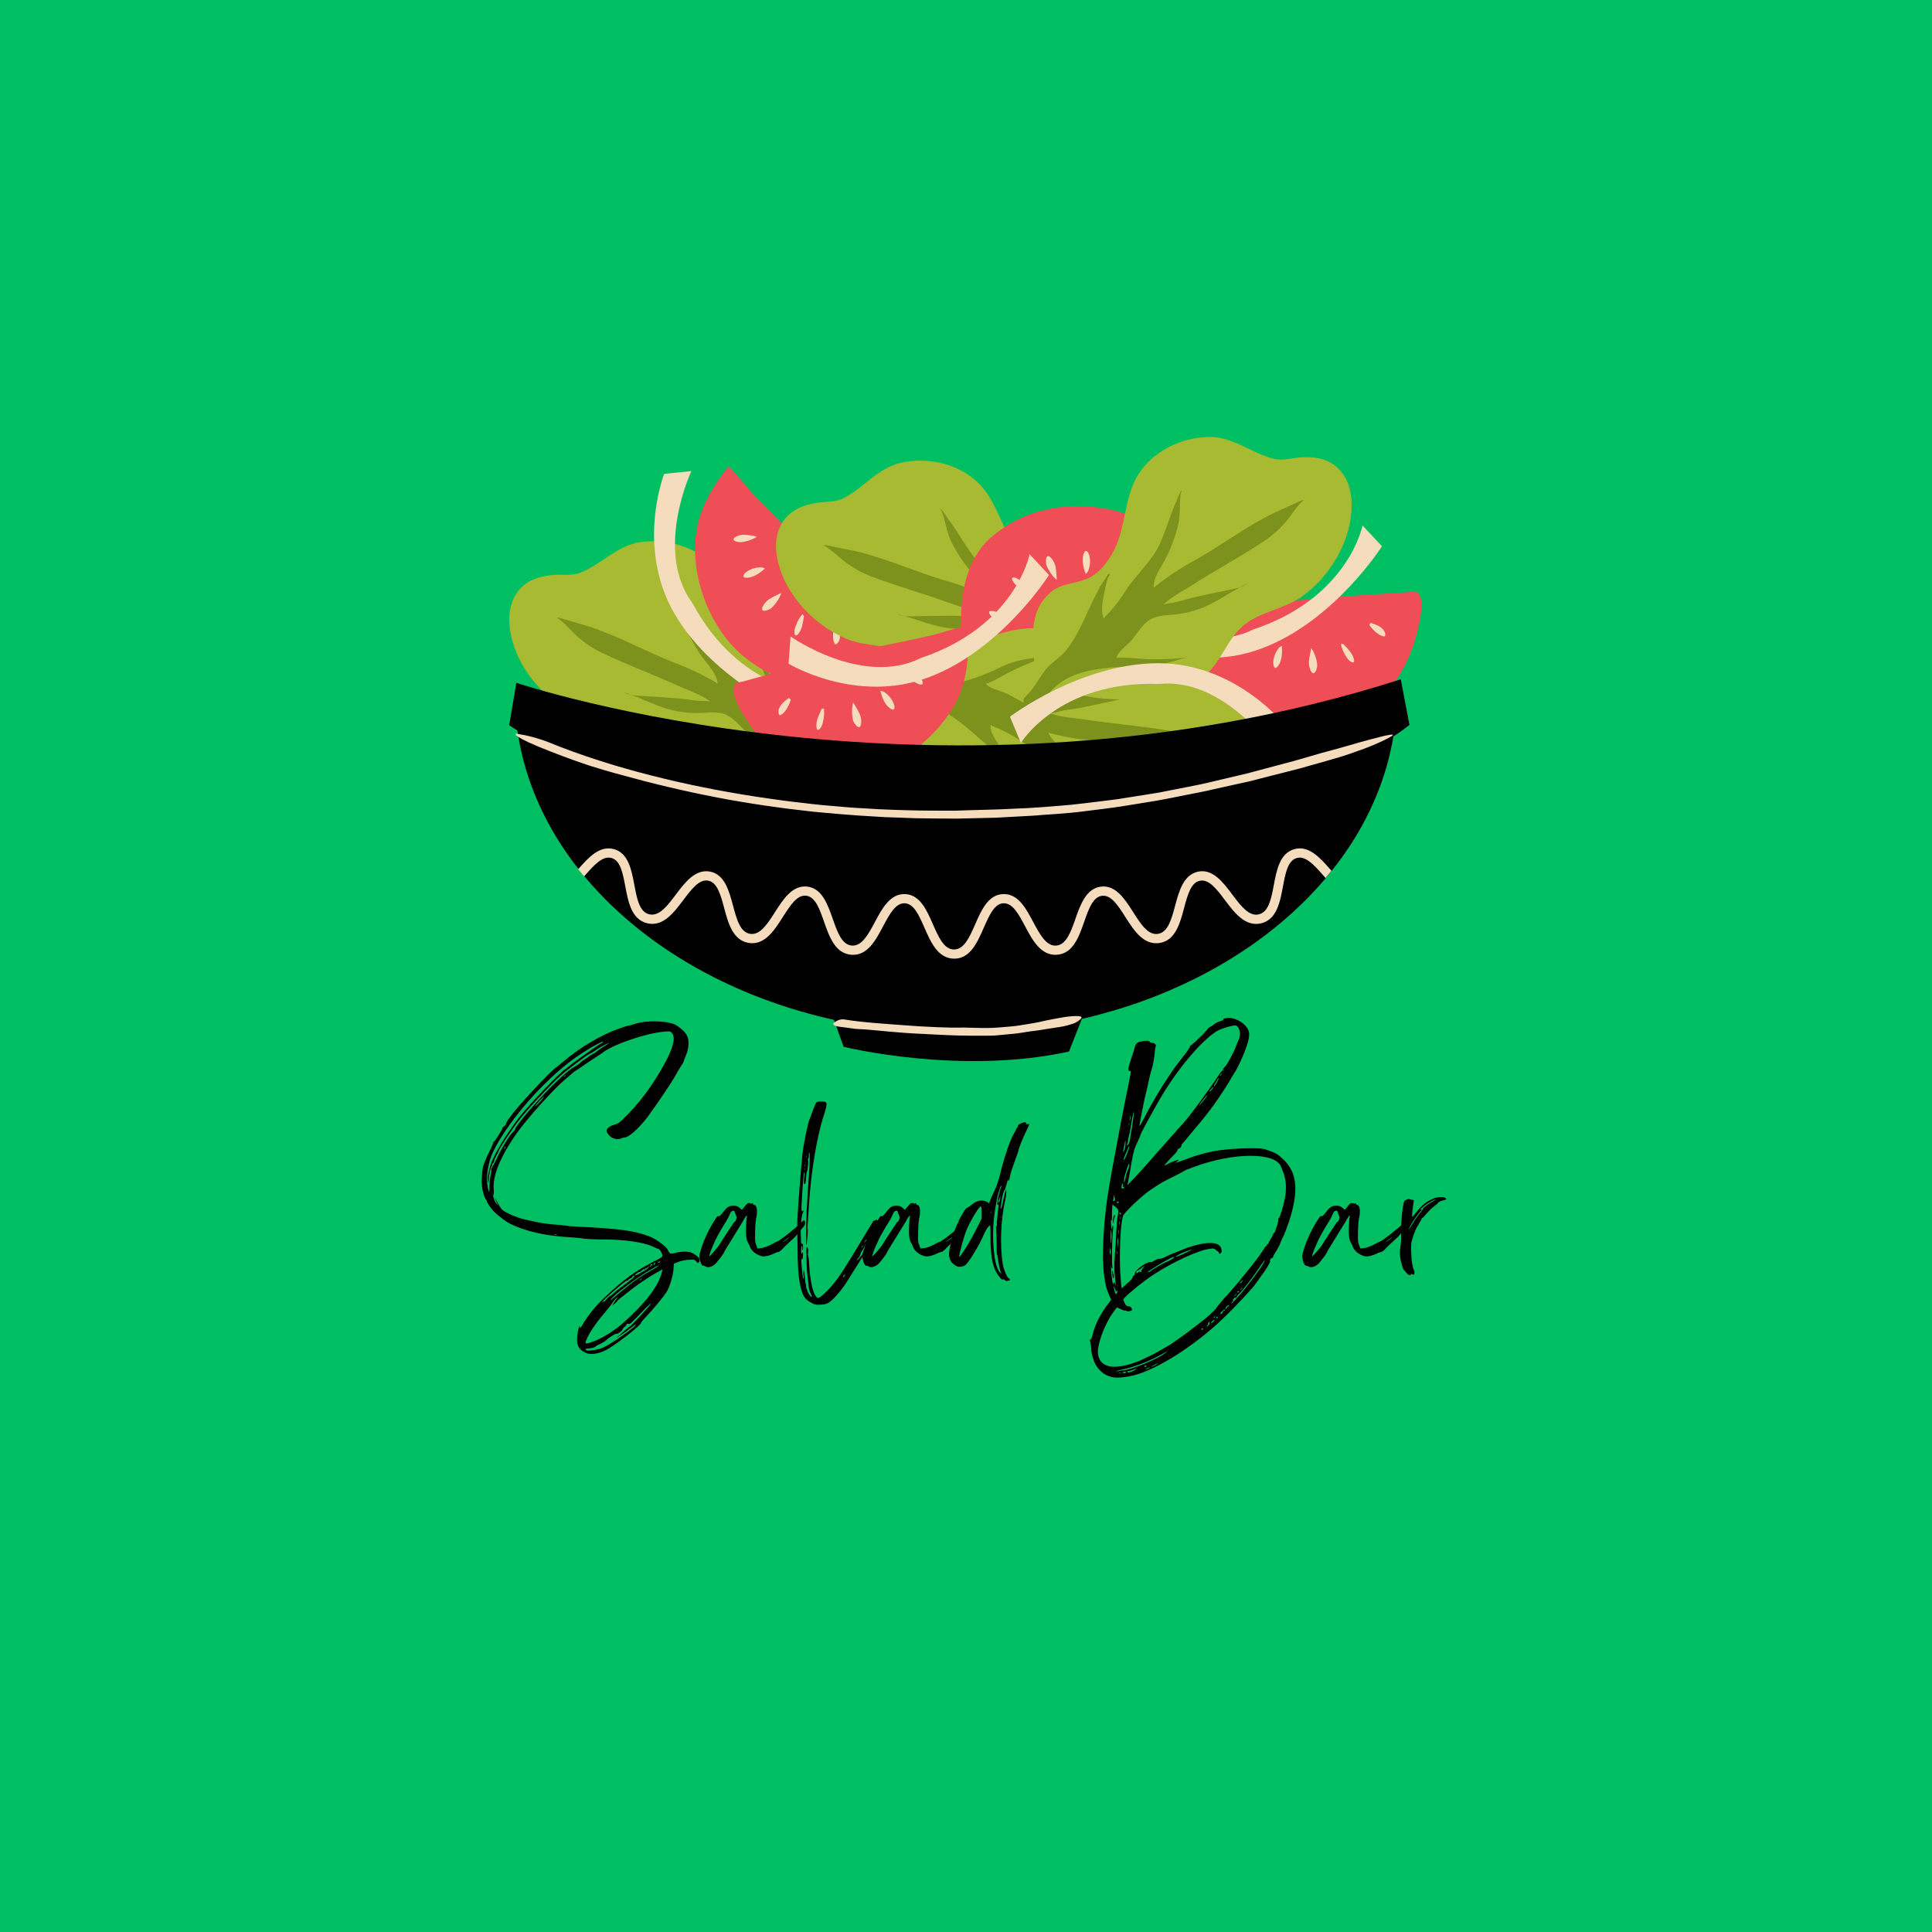<svg xmlns="http://www.w3.org/2000/svg" xmlns:xlink="http://www.w3.org/1999/xlink" width="500" zoomAndPan="magnify" viewBox="0 0 375 375" height="500" preserveAspectRatio="xMidYMid meet" version="1.0"><defs><g/><clipPath id="6b5a0d2d38"><path d="M 98.539 105 L 166 105 L 166 154 L 98.539 154 Z M 98.539 105 " clip-rule="nonzero"/></clipPath><clipPath id="d693978df9"><path d="M 200 84.656 L 263 84.656 L 263 137 L 200 137 Z M 200 84.656 " clip-rule="nonzero"/></clipPath><clipPath id="0b4bd2b65c"><path d="M 98.539 131 L 274 131 L 274 206 L 98.539 206 Z M 98.539 131 " clip-rule="nonzero"/></clipPath></defs><rect x="-37.5" width="450" fill="#ffffff" y="-37.5" height="450" fill-opacity="1"/><rect x="-37.5" width="450" fill="#00bf63" y="-37.5" height="450" fill-opacity="1"/><path fill="#f04e56" d="M 228.824 118.922 C 231.02 118.523 233.391 118.609 235.621 118.398 C 240.293 117.965 244.922 117.234 249.594 116.742 C 255.938 116.078 262.293 115.633 268.652 115.25 C 270.207 115.16 271.758 115.039 273.305 114.953 C 273.691 114.934 274.66 114.707 275.031 114.953 C 276.465 115.891 275.785 119.406 275.52 120.723 C 274.418 126.191 272.164 131.883 267.742 135.527 C 265.703 137.207 263.09 138.168 260.57 138.852 C 252.012 141.168 241.07 137.93 234.973 131.543 C 231.918 128.348 230.254 124.281 229.062 120.098 " fill-opacity="1" fill-rule="evenodd"/><path fill="#f5dcbd" d="M 242.969 123.031 C 242.867 123.703 242.688 124.352 242.418 124.98 C 242.301 125.273 242.156 125.555 241.992 125.824 C 241.637 126.406 240.27 127.613 240.492 125.973 C 240.617 125.332 240.91 124.781 241.371 124.316 C 241.828 123.805 242.32 123.328 242.848 122.887 Z M 265.781 121.312 C 266.082 121.738 266.422 122.133 266.801 122.492 C 267.242 122.902 268.062 123.523 268.73 123.527 C 268.906 123.527 268.906 123.121 268.891 123.031 C 268.781 122.574 268.543 122.199 268.176 121.91 C 267.566 121.359 266.789 121.156 266.027 120.895 Z M 248.793 125.355 C 248.855 125.988 248.855 126.621 248.793 127.254 C 248.75 127.645 248.668 128.023 248.539 128.391 C 248.395 128.836 247.559 130.414 247.203 129.164 C 247.152 128.984 247.129 128.797 247.137 128.605 C 247.195 127.508 247.574 126.535 248.277 125.684 Z M 260.262 124.996 C 260.438 125.84 260.762 126.625 261.234 127.348 C 261.379 127.602 261.547 127.84 261.738 128.062 C 262.098 128.453 262.984 129.047 262.812 128.027 C 262.66 127.398 262.375 126.844 261.957 126.352 C 261.582 125.855 261.125 125.449 260.711 124.984 Z M 254.535 125.758 C 255.004 126.504 255.336 127.305 255.535 128.16 C 255.621 128.488 255.664 128.824 255.672 129.164 C 255.672 129.652 255.215 131.387 254.508 130.348 C 254.121 129.645 253.984 128.902 254.094 128.109 C 254.148 127.465 254.32 126.844 254.434 126.207 Z M 254.535 125.758 " fill-opacity="1" fill-rule="evenodd"/><path fill="#f5dcbd" d="M 268.238 106.027 L 264.469 101.992 C 264.469 101.992 261.77 115.977 243.359 122.141 C 232.047 127.805 218.066 117.957 218.066 117.957 L 217.688 123.246 C 217.688 123.246 230.781 131.172 244.918 125.859 C 259.051 120.547 268.238 106.027 268.238 106.027 Z M 268.238 106.027 " fill-opacity="1" fill-rule="evenodd"/><g clip-path="url(#6b5a0d2d38)"><path fill="#a8ba31" d="M 164.43 151.75 C 160.473 148.992 156.094 151.691 151.93 152.609 C 145.316 154.066 137.836 154.754 131.805 150.922 C 128.285 148.695 126.625 144.652 123.152 142.422 C 119.629 140.156 114.816 140.32 111.047 138.387 C 105.48 135.527 100.648 129.777 99.262 123.637 C 98.547 120.453 98.594 117.098 100.785 114.473 C 102.504 112.414 105.191 111.707 107.777 111.578 C 109.371 111.5 111.043 111.77 112.57 111.18 C 116.68 109.594 119.727 105.898 124.285 105.227 C 130.469 104.305 137.406 106.918 140.57 112.488 C 142.969 116.727 143.43 121.566 146.652 125.426 C 148.082 127.121 149.949 128.75 152.164 129.215 C 154.469 129.703 156.91 129.379 159.008 130.645 C 164.449 133.926 163.75 140.016 164.43 145.379 C 164.641 147.055 165.414 149.363 165.09 151.055 " fill-opacity="1" fill-rule="evenodd"/></g><path fill="#7d921c" d="M 164.051 152.078 C 162.824 150.402 161.273 149.109 159.402 148.207 C 155.383 146.18 148.895 146.703 144.598 147.488 C 141.438 148.07 139.027 147.539 135.855 147.102 C 134.82 146.957 133.809 147.012 134.918 146.98 C 138.039 146.914 141.121 146.551 144.168 145.887 C 145.082 145.684 145.996 145.453 146.918 145.297 C 147.242 145.238 147.562 145.18 147.887 145.141 C 148.023 145.141 148.32 145.238 148.305 145.102 C 148.203 144.27 145.707 142.809 145.102 142.293 C 143.699 141.09 142.434 139.281 140.645 138.617 C 139.062 138.031 137.219 138.371 135.574 138.402 C 133.668 138.43 131.793 138.199 129.949 137.707 C 127.902 137.176 125.953 136.211 123.984 135.441 C 123.375 135.199 122.77 134.953 122.152 134.727 C 121.895 134.633 121.633 134.547 121.375 134.469 C 121.285 134.441 121.016 134.359 121.113 134.398 C 122.324 135.031 123.875 135.059 125.195 135.113 C 127.496 135.234 129.785 135.422 132.078 135.605 C 133.391 135.707 134.68 136.02 136.016 136.039 C 136.395 136.039 136.766 136.039 137.145 136.059 C 137.355 136.059 137.961 136.215 137.785 136.09 C 135.996 134.781 133.648 134.039 131.645 133.113 C 126.949 130.973 122.078 129.184 117.43 126.988 C 114.91 125.867 112.703 124.312 110.809 122.312 C 110.262 121.75 109.707 121.188 109.117 120.668 C 108.895 120.48 108.676 120.312 108.441 120.129 C 108.34 120.055 108.027 119.934 108.145 119.91 C 108.582 119.82 109.422 120.172 109.871 120.305 C 111.301 120.719 112.711 121.102 114.117 121.543 C 119.754 123.332 124.914 126.25 130.406 128.43 C 132.465 129.188 134.477 130.066 136.434 131.066 C 137.043 131.398 137.652 131.734 138.266 132.074 L 138.895 132.43 C 139.027 132.504 139.312 132.789 139.297 132.641 C 139.094 130.723 137.426 129.09 136.363 127.629 C 134.934 125.648 133.773 123.516 132.883 121.242 C 132.348 119.84 132.168 118.473 131.922 117 C 131.84 116.484 131.727 115.973 131.59 115.465 C 131.516 115.215 131.102 114.562 131.301 114.75 C 131.887 115.289 132.336 116.336 132.773 117.016 C 134.324 119.445 135.426 122.16 136.996 124.555 C 139.008 127.629 142.305 129.703 144.727 132.426 C 145.84 133.77 147.062 135.004 148.395 136.129 C 148.695 136.371 149 136.613 149.312 136.848 C 149.449 136.941 149.672 137.285 149.727 137.133 C 150.332 135.633 148.973 132.445 148.461 131.02 C 148.285 130.527 148.086 130.051 147.852 129.586 C 147.719 129.32 147.137 128.871 147.434 128.789 C 147.73 128.707 147.988 129.242 148.242 129.504 C 148.992 130.285 149.672 131.121 150.285 132.008 C 152.773 135.441 154.797 139.523 157.945 142.422 C 159.289 143.656 161.09 144.27 162.383 145.562 C 164.664 147.84 164.492 148.316 167.125 150.305 C 168.164 151.09 165.801 154.496 164.051 152.078 Z M 164.051 152.078 " fill-opacity="1" fill-rule="evenodd"/><path fill="#f5dcbd" d="M 154.5 138.844 L 157.855 134.43 C 157.855 134.43 143.613 134.16 134.406 117.074 C 126.891 106.891 134.203 91.438 134.203 91.438 L 128.914 91.977 C 128.914 91.977 123.34 106.223 130.988 119.246 C 138.637 132.266 154.5 138.844 154.5 138.844 Z M 154.5 138.844 " fill-opacity="1" fill-rule="evenodd"/><path fill="#f04e56" d="M 141.422 90.578 C 143.078 92.07 144.453 94.008 145.969 95.641 C 149.16 99.078 152.562 102.309 155.793 105.711 C 160.184 110.336 164.41 115.105 168.59 119.922 C 169.609 121.094 170.648 122.254 171.656 123.434 C 171.91 123.727 172.684 124.359 172.73 124.805 C 172.855 126.508 169.66 128.105 168.438 128.699 C 163.43 131.156 157.543 132.836 151.965 131.562 C 149.387 130.969 147.035 129.48 144.957 127.895 C 137.906 122.527 133.812 111.875 135.164 103.145 C 135.84 98.781 138.047 94.977 140.633 91.492 " fill-opacity="1" fill-rule="evenodd"/><path fill="#f5dcbd" d="M 146.766 104.293 C 146.172 104.625 145.547 104.879 144.887 105.047 C 144.582 105.129 144.27 105.188 143.957 105.223 C 143.281 105.301 141.492 104.945 142.922 104.125 C 143.508 103.836 144.125 103.73 144.773 103.812 C 145.453 103.867 146.129 103.973 146.793 104.121 Z M 162.027 121.34 C 161.871 121.84 161.766 122.348 161.711 122.867 C 161.656 123.465 161.664 124.496 162.07 125.016 C 162.18 125.16 162.5 124.906 162.559 124.844 C 162.859 124.484 163.016 124.07 163.023 123.602 C 163.09 122.781 162.781 122.043 162.523 121.289 Z M 148.488 110.324 C 148.027 110.762 147.523 111.148 146.984 111.48 C 146.648 111.691 146.289 111.855 145.91 111.977 C 145.473 112.133 143.715 112.43 144.48 111.387 C 144.59 111.234 144.727 111.102 144.883 110.996 C 145.789 110.371 146.793 110.078 147.891 110.117 Z M 155.75 119.211 C 155.188 119.867 154.766 120.602 154.477 121.418 C 154.363 121.684 154.277 121.965 154.223 122.25 C 154.133 122.777 154.195 123.836 154.906 123.086 C 155.316 122.586 155.586 122.023 155.715 121.391 C 155.883 120.785 155.926 120.18 156.047 119.566 Z M 151.66 115.133 C 151.348 115.957 150.906 116.703 150.344 117.375 C 150.133 117.645 149.895 117.883 149.629 118.094 C 149.242 118.391 147.59 119.082 147.98 117.887 C 148.297 117.148 148.805 116.578 149.504 116.18 C 150.051 115.82 150.652 115.586 151.223 115.289 Z M 151.66 115.133 " fill-opacity="1" fill-rule="evenodd"/><path fill="#a8ba31" d="M 218.609 132.875 C 214.438 130.457 210.297 133.512 206.227 134.77 C 199.758 136.77 192.355 138.066 186.027 134.77 C 182.336 132.844 180.348 128.953 176.723 127.023 C 173.023 125.055 168.242 125.621 164.328 124.008 C 158.539 121.625 153.238 116.289 151.355 110.289 C 150.375 107.176 150.145 103.824 152.113 101.027 C 153.656 98.836 156.27 97.902 158.84 97.562 C 160.422 97.352 162.109 97.484 163.582 96.77 C 167.531 94.84 170.277 90.902 174.746 89.852 C 180.828 88.418 187.965 90.445 191.559 95.734 C 194.309 99.758 195.176 104.543 198.715 108.121 C 200.27 109.691 202.273 111.16 204.523 111.441 C 206.859 111.734 209.27 111.207 211.461 112.293 C 217.156 115.109 216.969 121.238 218.09 126.52 C 218.445 128.176 219.402 130.414 219.219 132.129 " fill-opacity="1" fill-rule="evenodd"/><path fill="#7d921c" d="M 218.262 133.23 C 216.898 131.66 215.246 130.504 213.309 129.754 C 209.137 128.07 202.715 129.129 198.496 130.266 C 195.395 131.109 192.953 130.777 189.754 130.625 C 188.707 130.566 187.703 130.703 188.809 130.582 C 191.91 130.258 194.953 129.637 197.938 128.723 C 198.828 128.441 199.723 128.137 200.629 127.906 C 200.945 127.824 201.258 127.734 201.578 127.668 C 201.719 127.645 202.02 127.734 201.992 127.594 C 201.824 126.777 199.211 125.531 198.57 125.066 C 197.07 123.992 195.656 122.289 193.816 121.77 C 192.195 121.316 190.387 121.809 188.75 121.977 C 186.863 122.164 184.984 122.094 183.113 121.762 C 181.027 121.406 179.004 120.605 176.977 120 C 176.348 119.812 175.727 119.613 175.09 119.445 C 174.828 119.375 174.559 119.309 174.293 119.25 C 174.207 119.25 173.938 119.172 174.031 119.203 C 175.285 119.734 176.836 119.629 178.16 119.594 C 180.457 119.527 182.758 119.52 185.059 119.512 C 186.375 119.512 187.684 119.711 188.996 119.617 C 189.371 119.586 189.742 119.555 190.121 119.547 C 190.336 119.547 190.949 119.633 190.766 119.523 C 188.867 118.367 186.473 117.82 184.398 117.07 C 179.543 115.301 174.547 113.918 169.73 112.117 C 167.133 111.215 164.805 109.844 162.754 108.016 C 162.164 107.496 161.566 106.98 160.934 106.516 C 160.699 106.344 160.465 106.184 160.219 106.031 C 160.113 105.969 159.789 105.875 159.906 105.84 C 160.336 105.715 161.199 105.992 161.656 106.086 C 163.086 106.387 164.555 106.648 165.992 106.973 C 171.758 108.285 177.141 110.762 182.805 112.48 C 184.906 113.059 186.965 113.766 188.98 114.59 C 189.621 114.867 190.258 115.156 190.891 115.441 L 191.547 115.738 C 191.684 115.801 191.992 116.059 191.969 115.91 C 191.609 114.016 189.82 112.527 188.625 111.148 C 187.039 109.297 185.707 107.281 184.625 105.094 C 183.977 103.742 183.688 102.395 183.32 100.949 C 183.195 100.438 183.039 99.938 182.859 99.445 C 182.766 99.203 182.301 98.582 182.5 98.73 C 183.137 99.215 183.668 100.223 184.16 100.879 C 185.906 103.172 187.227 105.781 188.992 108.031 C 191.258 110.93 194.715 112.719 197.352 115.25 C 198.57 116.496 199.895 117.625 201.316 118.637 C 201.637 118.852 201.961 119.07 202.289 119.27 C 202.434 119.355 202.676 119.676 202.727 119.516 C 203.207 117.973 201.59 114.91 200.957 113.531 C 200.746 113.059 200.508 112.602 200.242 112.156 C 200.09 111.898 199.484 111.52 199.762 111.398 C 200.035 111.277 200.352 111.805 200.625 112.031 C 201.438 112.75 202.184 113.531 202.867 114.375 C 205.633 117.594 207.992 121.492 211.371 124.113 C 212.801 125.234 214.656 125.695 216.051 126.875 C 218.516 128.953 218.383 129.441 221.172 131.203 C 222.273 131.906 220.203 135.492 218.262 133.23 Z M 218.262 133.23 " fill-opacity="1" fill-rule="evenodd"/><path fill="#f04e56" d="M 232.066 112.094 C 230.07 113.082 227.773 113.648 225.688 114.457 C 221.316 116.16 217.062 118.137 212.711 119.883 C 206.793 122.266 200.805 124.441 194.789 126.555 C 193.324 127.07 191.863 127.625 190.395 128.117 C 190.035 128.246 189.16 128.73 188.734 128.602 C 187.102 128.09 186.793 124.523 186.684 123.184 C 186.238 117.625 186.84 111.531 190.094 106.812 C 191.594 104.637 193.844 103 196.078 101.645 C 203.668 97.066 215.074 97.176 222.695 101.645 C 226.508 103.879 229.23 107.332 231.523 111.016 " fill-opacity="1" fill-rule="evenodd"/><path fill="#f5dcbd" d="M 216.984 112.031 C 216.895 111.355 216.895 110.684 216.984 110.008 C 217.02 109.691 217.078 109.383 217.16 109.078 C 217.336 108.418 218.328 106.887 218.562 108.52 C 218.621 109.172 218.488 109.781 218.172 110.355 C 217.871 110.969 217.531 111.559 217.145 112.121 Z M 195.516 119.957 C 195.109 119.629 194.676 119.344 194.215 119.102 C 193.68 118.828 192.719 118.457 192.066 118.641 C 191.898 118.691 192.012 119.078 192.066 119.16 C 192.293 119.566 192.621 119.863 193.047 120.047 C 193.789 120.402 194.59 120.402 195.387 120.434 Z M 210.742 111.402 C 210.512 110.812 210.336 110.203 210.223 109.578 C 210.152 109.191 210.133 108.805 210.152 108.41 C 210.172 107.945 210.539 106.199 211.227 107.301 C 211.324 107.465 211.395 107.637 211.441 107.82 C 211.688 108.891 211.594 109.93 211.16 110.938 Z M 199.809 114.871 C 199.41 114.109 198.883 113.445 198.234 112.879 C 198.027 112.688 197.805 112.52 197.566 112.367 C 197.109 112.094 196.102 111.762 196.535 112.699 C 196.852 113.262 197.277 113.719 197.812 114.074 C 198.316 114.434 198.871 114.715 199.391 115.051 Z M 205.109 112.57 C 204.453 111.98 203.914 111.305 203.492 110.531 C 203.32 110.238 203.18 109.93 203.082 109.602 C 202.953 109.137 202.91 107.34 203.879 108.148 C 204.453 108.723 204.797 109.414 204.91 110.223 C 205.035 110.859 205.035 111.504 205.105 112.145 Z M 205.109 112.57 " fill-opacity="1" fill-rule="evenodd"/><path fill="#a8ba31" d="M 174.094 130.797 C 178.652 132.359 182.121 128.559 185.875 126.531 C 191.832 123.312 198.844 120.609 205.691 122.625 C 209.684 123.801 212.395 127.23 216.336 128.422 C 220.344 129.629 224.922 128.148 229.082 128.973 C 235.223 130.188 241.441 134.395 244.465 139.914 C 246.031 142.773 246.906 146.02 245.539 149.145 C 244.465 151.598 242.066 153.016 239.609 153.852 C 238.102 154.367 236.418 154.566 235.113 155.547 C 231.598 158.207 229.664 162.598 225.488 164.492 C 219.793 167.074 212.402 166.473 207.832 161.984 C 204.355 158.578 202.574 154.051 198.418 151.223 C 196.59 149.984 194.336 148.934 192.074 149.098 C 189.73 149.262 187.469 150.246 185.102 149.609 C 178.969 147.949 177.949 141.898 175.844 136.934 C 175.184 135.379 173.801 133.355 173.648 131.652 " fill-opacity="1" fill-rule="evenodd"/><path fill="#7d921c" d="M 174.367 130.383 C 176.012 131.656 177.859 132.473 179.91 132.824 C 184.328 133.664 190.426 131.395 194.344 129.449 C 197.223 128.016 199.684 127.871 202.855 127.422 C 203.891 127.277 204.848 126.945 203.789 127.281 C 200.809 128.191 197.949 129.387 195.203 130.855 C 194.379 131.305 193.559 131.777 192.715 132.18 C 192.422 132.324 192.133 132.473 191.828 132.598 C 191.699 132.648 191.387 132.621 191.438 132.75 C 191.766 133.52 194.57 134.238 195.289 134.57 C 196.969 135.34 198.684 136.719 200.586 136.879 C 202.27 137.012 203.945 136.164 205.52 135.691 C 207.336 135.141 209.191 134.848 211.09 134.812 C 213.207 134.762 215.348 135.152 217.453 135.352 C 218.105 135.41 218.758 135.488 219.41 135.531 C 219.684 135.547 219.961 135.559 220.227 135.562 C 220.32 135.562 220.586 135.562 220.496 135.562 C 219.16 135.285 217.664 135.688 216.371 135.98 C 214.129 136.492 211.875 136.945 209.621 137.41 C 208.328 137.668 207.004 137.727 205.734 138.074 C 205.379 138.172 205.02 138.277 204.645 138.363 C 204.434 138.41 203.812 138.434 204.016 138.508 C 206.102 139.273 208.559 139.344 210.738 139.68 C 215.844 140.469 221.012 140.863 226.105 141.688 C 228.828 142.074 231.375 142.965 233.742 144.359 C 234.422 144.758 235.109 145.145 235.824 145.48 C 236.082 145.602 236.348 145.715 236.621 145.812 C 236.734 145.855 237.07 145.883 236.977 145.941 C 236.582 146.145 235.68 146.039 235.215 146.035 C 233.738 146.035 232.262 146.035 230.789 146.008 C 224.875 145.84 219.113 144.453 213.234 143.863 C 211.043 143.699 208.871 143.406 206.715 142.984 C 206.035 142.836 205.355 142.676 204.68 142.52 L 203.965 142.355 C 203.816 142.32 203.465 142.125 203.52 142.266 C 204.234 144.055 206.293 145.164 207.723 146.293 C 209.637 147.797 211.336 149.52 212.82 151.453 C 213.719 152.656 214.266 153.922 214.902 155.266 C 215.125 155.742 215.375 156.203 215.648 156.652 C 215.789 156.875 216.363 157.391 216.129 157.273 C 215.414 156.918 214.695 156.035 214.09 155.504 C 211.941 153.594 210.129 151.285 207.961 149.422 C 205.172 147.016 201.438 145.934 198.359 143.961 C 196.918 142.977 195.402 142.121 193.812 141.402 C 193.453 141.258 193.094 141.105 192.738 140.977 C 192.578 140.922 192.281 140.648 192.262 140.816 C 192.09 142.422 194.273 145.109 195.156 146.344 C 195.457 146.766 195.781 147.172 196.133 147.555 C 196.336 147.777 197 148.035 196.754 148.203 C 196.508 148.371 196.098 147.922 195.785 147.75 C 194.848 147.203 193.961 146.582 193.129 145.887 C 189.797 143.273 186.723 139.898 182.902 137.984 C 181.266 137.164 179.367 137.066 177.773 136.195 C 174.953 134.633 174.988 134.129 171.91 132.941 C 170.684 132.457 172.02 128.531 174.367 130.383 Z M 174.367 130.383 " fill-opacity="1" fill-rule="evenodd"/><path fill="#f04e56" d="M 187.828 122.703 C 188.066 127.039 187.809 131.426 185.965 135.441 C 182.273 143.469 172.98 150.09 164.141 150.68 C 161.535 150.855 158.754 150.801 156.27 149.871 C 150.906 147.867 146.918 143.223 144.105 138.426 C 143.426 137.262 141.641 134.164 142.676 132.812 C 142.949 132.453 143.938 132.355 144.316 132.254 C 145.809 131.824 147.312 131.434 148.812 131.016 C 154.949 129.301 161.109 127.656 167.32 126.223 C 171.895 125.152 176.512 124.352 181.07 123.246 C 183.234 122.719 185.453 121.859 187.652 121.527 " fill-opacity="1" fill-rule="evenodd"/><path fill="#f5dcbd" d="M 175.629 130 C 175.938 130.605 176.32 131.16 176.777 131.664 C 176.988 131.902 177.215 132.121 177.457 132.324 C 177.977 132.766 179.668 133.449 178.93 131.965 C 178.602 131.398 178.141 130.973 177.555 130.688 C 176.957 130.352 176.336 130.066 175.695 129.828 Z M 153.496 135.797 C 153.348 136.293 153.152 136.77 152.914 137.23 C 152.629 137.758 152.055 138.613 151.426 138.832 C 151.258 138.895 151.129 138.512 151.117 138.422 C 151.062 137.957 151.16 137.523 151.41 137.129 C 151.809 136.414 152.48 135.961 153.105 135.473 Z M 170.875 134.09 C 171.02 134.703 171.227 135.301 171.488 135.875 C 171.656 136.23 171.859 136.562 172.102 136.871 C 172.379 137.23 173.688 138.461 173.613 137.164 C 173.605 136.977 173.566 136.793 173.492 136.617 C 173.082 135.594 172.41 134.797 171.469 134.223 Z M 159.918 137.492 C 160.023 138.348 159.973 139.195 159.762 140.031 C 159.707 140.316 159.625 140.598 159.516 140.867 C 159.297 141.359 158.66 142.207 158.48 141.188 C 158.414 140.547 158.504 139.926 158.742 139.328 C 158.941 138.734 159.238 138.199 159.477 137.625 Z M 165.578 136.348 C 165.379 137.203 165.324 138.07 165.418 138.941 C 165.445 139.281 165.512 139.613 165.617 139.938 C 165.777 140.398 166.77 141.891 167.102 140.676 C 167.246 139.883 167.137 139.129 166.773 138.41 C 166.512 137.816 166.148 137.281 165.832 136.723 Z M 165.578 136.348 " fill-opacity="1" fill-rule="evenodd"/><g clip-path="url(#d693978df9)"><path fill="#a8ba31" d="M 200.934 135.91 C 200.379 134.277 200.824 131.879 200.797 130.184 C 200.715 124.777 199.172 118.848 204.102 114.836 C 206 113.293 208.469 113.273 210.68 112.469 C 212.824 111.695 214.441 109.82 215.605 107.941 C 218.258 103.672 218.047 98.812 219.832 94.285 C 222.18 88.332 228.691 84.777 234.938 84.82 C 239.527 84.852 243.078 88.078 247.371 89.078 C 248.961 89.438 250.59 88.945 252.172 88.801 C 254.75 88.566 257.508 88.887 259.5 90.688 C 262.035 92.98 262.559 96.297 262.289 99.551 C 261.773 105.82 257.801 112.195 252.684 115.805 C 249.223 118.242 244.434 118.754 241.266 121.492 C 238.094 124.227 237.062 128.418 233.898 131.113 C 228.461 135.746 220.957 136.125 214.203 135.605 C 209.953 135.277 205.238 133.219 201.707 136.5 " fill-opacity="1" fill-rule="evenodd"/></g><path fill="#7d921c" d="M 198.836 135.449 C 201.168 133.109 200.93 132.668 202.867 130.086 C 203.969 128.625 205.664 127.766 206.824 126.352 C 209.539 123.047 210.969 118.719 212.949 114.973 C 213.434 114 213.988 113.07 214.621 112.188 C 214.836 111.906 214.98 111.312 215.336 111.383 C 215.633 111.438 215.129 111.941 215.031 112.23 C 214.871 112.723 214.738 113.223 214.629 113.727 C 214.324 115.211 213.422 118.562 214.234 119.957 C 214.32 120.102 214.484 119.734 214.594 119.598 C 214.871 119.332 215.137 119.047 215.406 118.77 C 216.566 117.469 217.605 116.074 218.516 114.586 C 220.531 111.531 223.504 109.023 225.066 105.691 C 226.289 103.102 226.996 100.262 228.195 97.641 C 228.531 96.922 228.828 95.805 229.336 95.191 C 229.504 94.992 229.188 95.695 229.152 95.953 C 229.082 96.473 229.043 96.996 229.035 97.52 C 229 99.008 229.016 100.383 228.68 101.855 C 228.113 104.227 227.262 106.492 226.125 108.652 C 225.277 110.266 223.852 112.113 223.922 114.039 C 223.922 114.191 224.172 113.867 224.281 113.777 L 224.855 113.34 C 225.41 112.922 225.965 112.5 226.527 112.09 C 228.328 110.828 230.191 109.676 232.125 108.633 C 237.277 105.723 241.965 102.109 247.297 99.555 C 248.625 98.918 249.984 98.34 251.328 97.727 C 251.75 97.535 252.535 97.07 252.977 97.098 C 253.098 97.098 252.805 97.27 252.715 97.352 C 252.508 97.559 252.312 97.77 252.121 97.988 C 251.609 98.582 251.137 99.215 250.691 99.855 C 249.09 102.094 247.125 103.941 244.793 105.398 C 240.473 108.227 235.91 110.684 231.555 113.48 C 229.699 114.676 227.484 115.738 225.891 117.289 C 225.734 117.438 226.309 117.207 226.52 117.164 C 226.879 117.094 227.266 117.043 227.637 116.988 C 228.938 116.785 230.168 116.301 231.453 116.012 C 233.695 115.508 235.945 115.004 238.203 114.562 C 239.5 114.305 241.031 114.062 242.137 113.266 C 242.211 113.215 241.973 113.336 241.891 113.375 C 241.645 113.484 241.395 113.605 241.156 113.73 C 240.578 114.035 240.012 114.367 239.438 114.691 C 237.598 115.727 235.801 116.953 233.852 117.77 C 232.102 118.508 230.285 118.996 228.398 119.23 C 226.766 119.43 224.895 119.352 223.41 120.152 C 221.73 121.066 220.73 123.016 219.508 124.418 C 218.984 125.016 216.715 126.809 216.73 127.637 C 216.73 127.781 217.012 127.637 217.152 127.637 C 217.477 127.637 217.805 127.637 218.133 127.637 C 219.066 127.664 220.004 127.762 220.941 127.836 C 224.047 128.066 227.148 128 230.242 127.625 C 231.348 127.5 230.336 127.586 229.328 127.879 C 226.254 128.754 223.941 129.617 220.742 129.488 C 216.375 129.312 209.879 129.703 206.184 132.27 C 204.453 133.426 203.094 134.922 202.109 136.758 C 200.734 139.41 197.926 136.371 198.836 135.449 Z M 198.836 135.449 " fill-opacity="1" fill-rule="evenodd"/><path fill="#f5dcbd" d="M 196.043 139.105 L 198.148 144.207 C 198.148 144.207 205.59 132.047 224.98 132.762 C 237.566 131.434 247.191 145.57 247.191 145.57 L 249.406 140.754 C 249.406 140.754 239.938 128.73 224.836 128.73 C 209.734 128.73 196.043 139.105 196.043 139.105 Z M 196.043 139.105 " fill-opacity="1" fill-rule="evenodd"/><path fill="#f5dcbd" d="M 180.289 131.453 C 166.156 136.766 153.062 128.824 153.062 128.824 L 153.441 123.539 C 153.441 123.539 167.422 133.387 178.734 127.719 C 197.141 121.559 199.844 107.57 199.844 107.57 L 203.609 111.613 C 203.609 111.613 194.43 126.137 180.289 131.453 Z M 180.289 131.453 " fill-opacity="1" fill-rule="evenodd"/><g clip-path="url(#0b4bd2b65c)"><path fill="#000000" d="M 209.992 197.77 L 207.488 204.105 C 186.254 208.758 163.746 203.18 163.746 203.18 L 161.871 197.949 C 129.039 190.676 104.27 168.648 100.426 141.781 C 99.863 141.445 99.328 141.105 98.836 140.766 L 100.223 132.535 C 100.223 132.535 182.688 160.309 271.887 131.863 L 273.574 140.695 C 272.578 141.508 271.539 142.258 270.453 142.941 C 266.105 169.059 241.949 190.426 209.992 197.77 Z M 209.992 197.77 " fill-opacity="1" fill-rule="evenodd"/></g><path fill="#f5dcbd" d="M 153.039 156.988 C 151.473 156.793 149.91 156.555 148.348 156.34 C 146.781 156.125 145.23 155.848 143.672 155.598 L 141.336 155.199 L 139.004 154.754 C 132.793 153.559 126.586 152.078 120.309 150.332 C 119.836 150.203 118.668 149.895 117.484 149.539 C 116.297 149.184 115.082 148.824 114.52 148.641 C 111.027 147.488 107.605 146.199 104.145 144.77 C 101.641 143.723 100.602 143.074 100.234 142.746 C 99.871 142.418 100.172 142.387 100.324 142.418 C 100.812 142.508 101.34 142.609 101.836 142.688 C 103.355 143.012 104.844 143.449 106.297 143.996 C 109.516 145.316 112.809 146.504 116.148 147.574 C 117.824 148.098 119.496 148.648 121.191 149.098 C 122.035 149.336 122.879 149.594 123.73 149.816 L 126.285 150.484 C 133.082 152.23 139.988 153.594 146.824 154.645 C 148.355 154.879 150.098 155.109 151.969 155.379 C 152.906 155.52 153.883 155.613 154.875 155.734 L 157.926 156.094 C 158.957 156.227 160.012 156.293 161.07 156.395 L 164.246 156.668 C 165.32 156.777 166.359 156.812 167.406 156.879 L 170.48 157.062 C 178.543 157.461 185.148 157.32 185.543 157.348 C 189.453 157.195 193.164 157.176 196.844 156.965 C 200.527 156.848 204.172 156.527 207.969 156.199 C 209.926 156 211.902 155.738 213.867 155.504 C 214.855 155.379 215.848 155.266 216.84 155.129 L 219.816 154.66 L 222.805 154.184 C 223.797 154.012 224.805 153.883 225.793 153.672 L 231.773 152.492 C 233.512 152.168 235.227 151.734 236.941 151.332 L 242.09 150.117 L 247.215 148.75 L 249.781 148.07 C 250.641 147.844 251.504 147.625 252.355 147.355 C 255 146.574 257.652 145.824 260.254 145.137 C 262.84 144.387 265.371 143.656 267.82 143.047 C 268.504 142.859 269.191 142.711 269.891 142.602 C 271.094 142.465 269.715 143.137 268.715 143.645 C 267.031 144.457 265.305 145.164 263.535 145.77 C 262.547 146.125 261.547 146.484 260.539 146.793 C 259.535 147.102 258.559 147.391 257.648 147.648 L 252.238 149.172 C 250.418 149.656 248.578 150.102 246.73 150.574 L 243.957 151.289 C 243.492 151.406 243.031 151.531 242.566 151.648 L 241.16 151.953 L 235.527 153.203 C 233.723 153.648 231.875 153.965 230.039 154.336 C 228.207 154.711 226.367 155.082 224.52 155.41 L 218.996 156.309 C 218.082 156.449 217.172 156.621 216.258 156.727 L 213.527 157.086 L 210.648 157.441 C 209.688 157.559 208.738 157.695 207.828 157.762 L 204.871 158.004 L 202.574 158.16 C 201.727 158.227 200.809 158.324 199.816 158.363 L 193.223 158.719 L 185.68 158.895 C 183.07 158.867 180.402 158.879 177.773 158.82 L 173.867 158.68 L 171.961 158.617 C 171.332 158.594 170.715 158.539 170.098 158.508 C 165.191 158.242 160.828 157.836 157.781 157.543 Z M 178.293 200.637 C 180 200.711 183.176 200.922 186.086 200.992 C 189 201.062 191.648 201.02 192.289 201.023 C 192.801 201.023 193.363 200.969 193.895 200.922 C 194.91 200.84 195.945 200.734 196.992 200.629 C 198.035 200.52 199.07 200.316 200.102 200.168 C 200.633 200.102 201.172 200.051 201.699 199.965 L 203.285 199.707 L 204.859 199.465 C 205.379 199.387 205.898 199.316 206.41 199.211 C 206.977 199.09 207.535 198.938 208.086 198.754 C 208.613 198.602 209.09 198.352 209.516 198 C 209.781 197.766 210.141 197.473 209.758 197.309 C 209.559 197.242 209.348 197.215 209.137 197.223 C 208.402 197.211 207.672 197.258 206.949 197.363 C 206.211 197.461 205.473 197.629 204.719 197.746 C 203.754 197.922 202.797 198.125 201.855 198.34 C 201.379 198.453 200.902 198.535 200.426 198.613 L 198.996 198.855 L 197.324 199.113 C 196.766 199.195 196.207 199.23 195.652 199.285 C 194.539 199.379 193.434 199.488 192.344 199.523 C 191.254 199.555 190.273 199.523 189.25 199.504 C 188.227 199.488 187.195 199.418 186.109 199.465 L 184.82 199.465 L 181.926 199.379 C 179.691 199.297 177.047 199.129 175.328 198.988 C 171.496 198.695 167.523 198.469 163.699 197.852 C 163.203 197.836 162.746 197.957 162.32 198.211 L 161.832 198.543 C 161.723 198.605 161.426 199.105 162.953 199.289 C 164 199.406 165.004 199.574 166.023 199.703 C 166.352 199.746 167.453 199.777 167.711 199.797 C 171.305 200.082 174.75 200.488 178.293 200.645 Z M 178.293 200.637 " fill-opacity="1" fill-rule="nonzero"/><path fill="#f5dcbd" d="M 251.711 166.539 C 253.43 166.055 255.086 167.926 256.836 169.902 L 257.297 170.426 C 257.672 169.977 258.055 169.508 258.445 169.027 L 258.18 168.719 C 256.238 166.523 254.031 164.023 251.23 164.816 C 248.43 165.605 247.801 168.844 247.258 171.727 C 246.746 174.445 246.262 177.012 244.34 177.473 C 242.418 177.934 240.836 175.824 239.176 173.613 C 237.41 171.27 235.414 168.605 232.574 169.18 C 229.734 169.758 228.855 172.93 228.098 175.762 C 227.383 178.434 226.711 180.949 224.77 181.262 C 222.832 181.574 221.414 179.352 219.934 177.02 C 218.359 174.547 216.566 171.746 213.707 172.09 C 210.844 172.434 209.723 175.543 208.75 178.312 C 207.84 180.914 206.961 183.375 205.027 183.539 C 203.09 183.699 201.836 181.371 200.535 178.938 C 199.188 176.402 197.676 173.543 194.891 173.543 L 194.703 173.543 C 191.809 173.633 190.473 176.68 189.297 179.367 C 188.191 181.891 187.148 184.281 185.188 184.293 C 183.227 184.305 182.176 181.891 181.066 179.367 C 179.891 176.68 178.562 173.641 175.668 173.543 C 172.773 173.441 171.211 176.348 169.832 178.934 C 168.535 181.371 167.301 183.668 165.355 183.535 C 163.406 183.398 162.531 180.91 161.621 178.309 C 160.645 175.539 159.547 172.402 156.676 172.086 C 153.801 171.77 152.023 174.539 150.438 177.016 C 148.953 179.344 147.547 181.547 145.609 181.258 C 143.672 180.969 142.988 178.43 142.273 175.762 C 141.512 172.922 140.656 169.711 137.809 169.176 C 134.965 168.645 132.961 171.262 131.199 173.609 C 129.535 175.816 127.98 177.902 126.043 177.469 C 124.109 177.035 123.629 174.441 123.117 171.723 C 122.578 168.836 121.957 165.566 119.152 164.812 C 116.348 164.059 114.207 166.477 112.266 168.66 L 112.219 168.711 C 112.59 169.168 112.973 169.637 113.371 170.105 L 113.406 170.07 C 113.457 170.016 113.504 169.957 113.555 169.902 C 115.305 167.922 116.957 166.055 118.691 166.539 C 120.426 167.027 120.883 169.461 121.371 172.059 C 121.938 175.07 122.582 178.496 125.648 179.211 C 128.711 179.926 130.797 177.137 132.641 174.688 C 134.227 172.578 135.727 170.586 137.477 170.938 C 139.23 171.289 139.875 173.676 140.555 176.227 C 141.348 179.184 142.242 182.531 145.348 183.023 C 148.453 183.512 150.312 180.555 151.957 177.973 C 153.387 175.746 154.707 173.645 156.48 173.859 C 158.258 174.074 159.07 176.402 159.941 178.895 C 160.953 181.781 162.09 185.055 165.23 185.316 C 168.371 185.578 169.984 182.477 171.422 179.77 C 172.664 177.445 173.832 175.246 175.609 175.324 C 177.391 175.402 178.379 177.664 179.438 180.078 C 180.668 182.883 182.059 186.059 185.199 186.078 C 188.34 186.094 189.719 182.883 190.945 180.078 C 192.02 177.664 193.004 175.379 194.785 175.324 C 196.562 175.266 197.723 177.445 198.961 179.773 C 200.395 182.477 202.031 185.539 205.164 185.316 C 208.301 185.094 209.43 181.793 210.445 178.91 C 211.32 176.406 212.145 174.066 213.918 173.875 C 215.688 173.68 217.016 175.762 218.43 177.988 C 220.078 180.57 221.938 183.5 225.051 183.035 C 228.164 182.574 229.043 179.191 229.832 176.238 C 230.516 173.688 231.16 171.277 232.922 170.949 C 234.68 170.617 236.164 172.59 237.75 174.699 C 239.594 177.148 241.688 179.926 244.754 179.223 C 247.824 178.52 248.453 175.078 249.02 172.066 C 249.508 169.465 249.969 167.008 251.711 166.539 Z M 251.711 166.539 " fill-opacity="1" fill-rule="nonzero"/><g fill="#000000" fill-opacity="1"><g transform="translate(94.666, 260.985)"><g><path d="M 40.641 -17.18 C 40.457 -17.289 40.16 -17.512 39.918 -17.664 C 39.32 -18.09 38.094 -18.164 36.684 -17.867 C 35.512 -17.59 35.438 -17.59 35.25 -17.867 C 35.121 -18.055 34.973 -18.277 34.934 -18.426 C 34.75 -18.965 32.797 -20.414 31.551 -20.934 C 28.688 -22.086 25.453 -22.535 17.457 -22.887 C 16.359 -22.961 15.414 -23.035 15.355 -23.074 C 15.32 -23.074 14.727 -23.148 14.074 -23.223 C 11.898 -23.371 11.098 -23.5 10.336 -23.613 C 7.566 -24.168 6.918 -24.336 5.969 -24.633 C 4.668 -25.098 3.363 -25.695 2.844 -26.16 C 2.602 -26.344 2.23 -26.957 1.934 -27.535 C 1.656 -28.094 1.43 -28.52 1.43 -28.445 C 1.43 -28.371 1.543 -28.02 1.691 -27.684 C 2.082 -26.957 2.008 -26.922 1.543 -27.57 C 1.207 -28.094 0.93 -29.133 1.133 -29.133 C 1.207 -29.133 1.207 -29.578 1.172 -30.082 C 0.891 -32.703 2.492 -36.59 5.688 -41.09 C 7.605 -43.82 12.773 -49.566 14.91 -51.371 C 15.523 -51.891 16.211 -52.465 16.359 -52.613 C 16.586 -52.82 16.883 -53.078 17.125 -53.191 C 17.348 -53.305 18.109 -53.844 18.797 -54.324 C 19.523 -54.789 20.543 -55.516 21.156 -55.887 C 21.734 -56.242 22.367 -56.688 22.57 -56.855 C 24.766 -58.414 30.898 -60.461 34.211 -60.738 C 35.324 -60.852 35.438 -60.812 35.734 -60.5 C 36.496 -59.699 36.051 -57.691 34.449 -54.754 C 32.09 -50.383 29.375 -46.758 26.363 -43.859 C 25.453 -42.984 25.34 -42.91 24.281 -42.574 C 23.48 -42.332 22.941 -41.777 23.09 -41.387 C 23.445 -40.289 24.727 -39.637 25.805 -39.973 C 26.102 -40.141 26.492 -40.215 26.641 -40.215 C 27.555 -40.25 30.102 -42.723 31.699 -45.121 C 32.238 -45.848 32.852 -46.758 33.113 -47.129 C 34.395 -48.973 36.051 -51.445 36.887 -53.004 C 36.961 -53.152 37.258 -53.582 37.48 -53.992 C 37.762 -54.383 38.02 -54.828 38.059 -55.012 C 38.094 -55.219 38.316 -55.777 38.559 -56.352 C 39.043 -57.578 39.117 -59.141 38.707 -59.941 C 38.449 -60.535 37.52 -61.41 36.609 -61.984 C 35.121 -62.895 30.715 -63.008 28.426 -62.207 C 27.926 -62.023 27.441 -61.91 27.332 -61.91 C 27.199 -61.91 26.363 -61.652 25.488 -61.336 C 22.145 -60.164 18.035 -57.766 14.984 -55.18 C 14.336 -54.605 13.461 -53.918 13.051 -53.617 C 11.938 -52.82 5.801 -46.219 4.594 -44.508 C 4.48 -44.359 4.203 -43.969 3.941 -43.637 C 3.719 -43.301 3.531 -42.91 3.531 -42.797 C 3.531 -42.723 3.328 -42.5 3.141 -42.332 C 2.918 -42.184 2.77 -42.035 2.844 -42 C 2.918 -41.887 1.582 -39.711 1.207 -39.379 C 1.043 -39.211 0.965 -39.137 1.043 -39.172 C 1.133 -39.211 0.781 -38.375 0.242 -37.312 C -0.277 -36.254 -0.742 -35.102 -0.855 -34.766 C -1.117 -33.746 -1.227 -31.828 -1.117 -30.695 C -1.004 -29.617 -0.465 -28.02 -0.203 -28.02 C -0.129 -28.02 -0.129 -27.945 -0.168 -27.871 C -0.277 -27.684 0.707 -26.27 1.395 -25.656 C 2.23 -24.82 3.719 -23.762 4.332 -23.465 C 7.363 -21.977 11.098 -21.102 16.082 -20.824 C 17.047 -20.785 18.07 -20.676 18.406 -20.602 C 18.723 -20.527 20.359 -20.414 22.07 -20.414 C 26.715 -20.414 30.285 -19.875 32.277 -18.926 C 32.574 -18.777 32.926 -18.609 33.039 -18.609 C 33.297 -18.609 33.762 -17.977 33.875 -17.438 C 33.984 -17.012 33.91 -16.973 31.961 -15.988 C 28.574 -14.203 26.605 -12.793 23.406 -9.816 C 21.121 -7.77 19.523 -5.781 18.293 -3.699 C 18.07 -3.273 17.922 -3.086 17.922 -3.234 C 17.922 -3.887 17.645 -3.422 17.496 -2.473 C 17.086 -0.148 17.422 0.801 18.945 1.562 C 20.004 2.102 21.809 1.785 23.48 0.762 C 25.73 -0.613 29.766 -3.812 29.766 -4.219 C 29.766 -4.293 30.137 -4.797 30.602 -5.262 C 32.164 -6.898 34.133 -9.297 34.676 -10.133 C 35.324 -11.191 35.918 -13.184 36.051 -14.539 L 36.125 -15.691 L 36.922 -16.027 C 37.371 -16.211 38.281 -16.418 38.93 -16.453 C 40.047 -16.527 40.121 -16.527 40.457 -16.137 C 40.773 -15.805 40.809 -15.766 40.996 -15.988 C 41.254 -16.25 41.07 -16.938 40.641 -17.18 Z M 3.402 -38.262 C 3.328 -37.965 3.215 -37.926 3.215 -38.152 C 3.215 -38.227 3.289 -38.336 3.328 -38.41 C 3.441 -38.449 3.496 -38.375 3.402 -38.262 Z M 10.875 -48.059 C 10.727 -47.668 9.203 -46.109 9.203 -46.293 C 9.203 -46.367 9.613 -46.832 10.113 -47.41 C 10.652 -47.93 10.988 -48.246 10.875 -48.059 Z M 15.059 -52.168 C 14.949 -52.059 14.836 -51.926 14.801 -51.926 C 14.762 -51.926 14.801 -52.059 14.91 -52.168 C 15.023 -52.281 15.133 -52.391 15.172 -52.391 C 15.207 -52.391 15.172 -52.281 15.059 -52.168 Z M 0.707 -33.93 C 0.742 -33.855 0.707 -33.391 0.594 -32.945 C 0.445 -32.48 0.371 -31.531 0.336 -30.844 C 0.336 -30.156 0.336 -29.617 0.277 -29.617 C 0.242 -29.617 0.129 -30.008 0.02 -30.453 C -0.391 -32.332 0.02 -35.25 1.043 -37.426 C 3.605 -42.723 9.688 -49.957 15.414 -54.492 C 17.605 -56.277 22.402 -59.18 22.402 -58.715 C 22.402 -58.641 22.328 -58.566 22.254 -58.566 C 22.145 -58.566 21.23 -58.023 20.691 -57.578 C 20.582 -57.543 19.598 -56.816 18.441 -56.016 C 17.309 -55.219 16.121 -54.324 15.82 -54.066 C 15.523 -53.805 15.207 -53.527 15.098 -53.488 C 14.445 -53.266 7.938 -46.5 6.117 -44.102 C 3.57 -40.809 1.172 -36.812 0.594 -34.988 C 0.129 -33.504 -0.094 -32.051 0.055 -31.605 C 0.168 -31.383 0.203 -31.496 0.203 -32.016 C 0.203 -32.816 0.594 -34.582 0.816 -34.656 C 0.891 -34.691 0.891 -34.805 0.855 -34.953 C 0.816 -35.062 0.855 -35.141 0.93 -35.141 C 1.043 -35.141 1.32 -35.641 1.32 -35.938 C 1.32 -35.977 1.508 -36.367 1.73 -36.773 C 1.973 -37.164 2.156 -37.574 2.156 -37.648 C 2.156 -37.926 4.406 -41.312 5.836 -43.262 C 6.637 -44.324 8.773 -46.758 10.559 -48.617 C 13.535 -51.777 14.52 -52.652 17.273 -54.68 C 19.168 -56.094 19.316 -56.203 19.855 -56.465 C 20.172 -56.613 20.656 -56.93 20.973 -57.152 C 21.641 -57.652 23.406 -58.566 23.555 -58.566 C 23.629 -58.566 23.203 -58.25 22.609 -57.914 C 22.031 -57.543 21.344 -57.039 21.047 -56.816 C 20.766 -56.574 20.508 -56.391 20.434 -56.465 C 20.395 -56.5 20.32 -56.465 20.32 -56.391 C 20.32 -56.277 20.211 -56.203 20.078 -56.203 C 19.969 -56.203 19.746 -56.055 19.559 -55.887 C 19.41 -55.703 19.242 -55.59 19.207 -55.59 C 19.133 -55.629 17.961 -54.789 17.848 -54.605 C 17.812 -54.531 17.457 -54.289 17.125 -54.102 C 15.934 -53.414 15.172 -52.781 13.164 -50.867 C 10.004 -47.855 5.316 -42.406 5.316 -41.777 C 5.316 -41.664 5.133 -41.422 4.926 -41.273 C 4.332 -40.809 2.602 -37.965 1.691 -35.977 C 1.246 -35.062 0.816 -34.266 0.742 -34.191 C 0.668 -34.117 0.668 -34.004 0.707 -33.93 Z M 13.199 -21.289 C 12.848 -21.289 12.699 -21.324 12.848 -21.363 C 13.016 -21.398 13.273 -21.398 13.461 -21.363 C 13.609 -21.324 13.496 -21.289 13.199 -21.289 Z M 33.148 -16.062 C 33.336 -15.988 33.371 -16.027 33.297 -16.176 C 33.223 -16.344 33.223 -16.344 33.336 -16.25 C 33.445 -16.211 33.484 -16.062 33.41 -15.988 C 33.336 -15.805 33.113 -15.805 33 -16.027 C 32.965 -16.102 33 -16.137 33.148 -16.062 Z M 32.426 -15.914 C 32.574 -15.988 32.574 -15.953 32.461 -15.691 C 32.277 -15.301 32.238 -15.301 32.238 -15.617 C 32.238 -15.73 32.312 -15.879 32.426 -15.914 Z M 32.238 -14.891 C 32.312 -14.965 32.574 -15.113 32.852 -15.227 C 33.594 -15.578 33.039 -15.113 31.773 -14.426 C 30.75 -13.852 30.062 -13.441 28.836 -12.605 C 28.242 -12.215 25.453 -9.984 24.543 -9.184 C 23.816 -8.535 23.555 -8.387 24.004 -8.906 C 24.84 -9.945 29.078 -13.051 31.16 -14.277 C 31.699 -14.539 32.164 -14.855 32.238 -14.891 Z M 29.766 -12.605 C 29.637 -12.492 29.523 -12.383 29.488 -12.383 C 29.449 -12.383 29.523 -12.492 29.598 -12.605 C 29.727 -12.754 29.84 -12.867 29.879 -12.867 C 29.914 -12.867 29.879 -12.754 29.766 -12.605 Z M 31.699 -15.543 C 31.887 -15.656 31.961 -15.656 31.961 -15.449 C 31.961 -15.34 31.848 -15.301 31.738 -15.34 C 31.586 -15.414 31.551 -15.375 31.625 -15.266 C 31.699 -15.152 31.699 -15.078 31.66 -15.078 C 31.438 -15.078 31.438 -15.375 31.699 -15.543 Z M 28.965 -13.852 C 29.152 -14.02 29.375 -14.094 29.414 -14.094 C 29.449 -14.02 29.637 -14.168 29.879 -14.352 C 30.062 -14.574 30.324 -14.707 30.492 -14.613 C 30.641 -14.574 30.676 -14.613 30.602 -14.742 C 30.527 -14.855 30.566 -14.891 30.75 -14.816 C 30.938 -14.742 30.973 -14.781 30.898 -14.891 C 30.824 -15.004 30.898 -15.039 31.047 -14.965 C 31.254 -14.891 31.289 -14.93 31.195 -15.039 C 31.121 -15.152 31.121 -15.227 31.16 -15.227 C 31.195 -15.227 31.289 -15.152 31.328 -15.078 C 31.363 -15.004 31.047 -14.742 30.641 -14.465 C 30.176 -14.242 29.598 -13.852 29.262 -13.664 C 28.648 -13.293 28.352 -13.48 28.965 -13.852 Z M 24.316 -10.281 C 26.492 -12.141 27.051 -12.566 27.238 -12.457 C 27.367 -12.383 27.367 -12.418 27.332 -12.492 C 27.238 -12.605 27.367 -12.719 27.555 -12.793 C 27.738 -12.828 28 -13.016 28.129 -13.219 C 28.277 -13.406 28.391 -13.48 28.465 -13.367 C 28.574 -13.184 28.129 -12.793 26.363 -11.488 C 25.918 -11.156 25.191 -10.578 24.801 -10.281 C 23.852 -9.445 23.852 -9.445 23.742 -9.445 C 23.668 -9.445 23.406 -9.184 23.09 -8.832 C 22.793 -8.461 22.57 -8.254 22.57 -8.348 C 22.57 -8.422 22.441 -8.387 22.293 -8.254 C 21.531 -7.66 23.332 -9.445 24.316 -10.281 Z M 27.555 -3.496 C 27.516 -3.496 27.051 -3.16 26.566 -2.695 C 26.027 -2.25 25.453 -1.711 25.266 -1.562 L 24.875 -1.301 L 25.266 -1.488 C 25.676 -1.672 27.516 -3.012 28.129 -3.496 C 28.316 -3.699 28.539 -3.848 28.613 -3.848 C 29.301 -3.848 23.891 -0.039 22.328 0.613 C 21.344 1.023 19.598 1.301 19.133 1.098 C 18.758 0.949 18.98 0.762 19.781 0.727 C 20.246 0.688 20.73 0.539 20.879 0.426 C 21.008 0.262 21.492 0 21.957 -0.188 C 22.402 -0.426 22.867 -0.688 22.941 -0.801 C 23.277 -1.172 24.875 -2.25 24.969 -2.102 C 25.082 -1.934 26.176 -2.695 26.176 -2.938 C 26.176 -3.051 26.363 -3.309 26.641 -3.496 C 26.867 -3.699 27.016 -3.922 26.977 -3.996 C 26.977 -4.035 27.09 -4.07 27.293 -4.035 C 27.664 -3.961 27.664 -3.961 30.25 -6.656 C 31.047 -7.492 31.699 -8.07 31.699 -7.957 C 31.699 -7.77 27.738 -3.496 27.555 -3.496 Z M 33.727 -13.777 C 33 -11.191 30.602 -8.07 26.492 -4.387 C 24.617 -2.66 21.918 -1.023 20.004 -0.426 C 19.059 -0.113 18.945 -0.148 19.02 -0.578 C 19.371 -1.746 20.84 -4.035 22.758 -6.246 C 23.445 -7.082 24.133 -7.957 24.281 -8.219 C 24.43 -8.461 24.727 -8.793 24.934 -8.98 L 25.34 -9.258 L 25.043 -8.867 C 24.84 -8.684 24.578 -8.293 24.43 -8.031 L 24.133 -7.586 L 24.617 -7.922 C 24.875 -8.105 25.117 -8.348 25.117 -8.422 C 25.117 -8.496 25.379 -8.719 25.676 -8.98 C 25.992 -9.184 26.68 -9.742 27.199 -10.168 C 28.801 -11.453 31.086 -13.016 32.574 -13.852 L 33.949 -14.613 Z M 33.727 -13.777 "/></g></g><g transform="translate(136.999, 260.985)"><g><path d="M 15.73 -20.414 C 15.227 -20.062 14.891 -19.836 15.039 -20.023 C 15.191 -20.172 16.27 -20.934 16.27 -20.898 C 16.305 -20.898 16.062 -20.676 15.73 -20.414 Z M 5.598 -23.836 C 5.559 -23.871 5.375 -23.648 5.188 -23.332 C 4.184 -21.828 3.961 -21.473 3.422 -20.637 C 3.086 -20.137 2.789 -19.613 2.695 -19.504 C 2.621 -19.336 2.176 -18.742 1.672 -18.164 C 1.191 -17.59 0.727 -17.141 0.688 -17.141 C 0.652 -17.141 0.688 -17.402 0.801 -17.699 C 0.949 -18.203 1.133 -18.668 1.859 -20.266 C 2.102 -20.824 3.16 -22.699 3.848 -23.762 C 4.07 -24.094 4.387 -24.672 4.535 -25.023 C 4.832 -25.77 4.91 -25.863 5.262 -25.973 C 5.484 -26.047 5.523 -26.012 5.707 -25.473 C 5.82 -25.172 5.988 -24.82 5.988 -24.707 C 5.988 -24.449 5.707 -23.762 5.598 -23.836 Z M 18.535 -23.723 C 17.738 -22.812 14.129 -19.984 13.777 -19.984 C 13.738 -19.984 13.367 -19.801 12.977 -19.578 C 12.066 -19.074 11.156 -18.742 10.504 -18.703 L 10.02 -18.668 L 9.781 -19.297 C 9.594 -19.801 9.555 -20.137 9.555 -20.824 C 9.555 -22.125 9.629 -23.871 9.742 -24.375 C 10.094 -25.824 9.945 -27.031 9.445 -27.105 C 9.297 -27.105 9.184 -27.18 9.184 -27.254 C 9.148 -27.535 9.148 -27.535 9.016 -27.422 C 8.941 -27.332 8.867 -27.332 8.832 -27.332 C 8.793 -27.422 8.609 -27.461 8.461 -27.461 C 8.145 -27.496 8.07 -27.461 7.586 -26.848 L 7.008 -26.16 L 6.691 -26.418 C 6.32 -26.809 5.949 -26.957 5.41 -26.957 C 4.535 -26.957 4.184 -26.773 3.383 -25.73 C 2.824 -25.023 2.621 -24.855 2.473 -24.934 C 2.285 -24.969 2.176 -24.855 1.82 -24.301 C 0.652 -22.57 -0.41 -20.266 -0.984 -18.352 C -1.301 -17.254 -1.301 -17.18 -1.207 -16.676 C -1.023 -15.766 -0.688 -15.191 -0.41 -15.301 C -0.336 -15.301 -0.188 -15.266 -0.074 -15.191 C 0.391 -14.816 1.414 -15.113 2.062 -15.879 C 2.547 -16.453 3.383 -17.551 3.496 -17.812 C 3.664 -18.203 3.961 -18.703 4.684 -19.836 C 4.984 -20.301 5.449 -21.066 5.707 -21.512 C 6.32 -22.496 6.785 -23.258 6.934 -23.5 C 7.008 -23.574 7.23 -23.945 7.418 -24.336 C 7.883 -25.098 8.07 -25.285 7.957 -24.746 C 7.883 -24.523 7.848 -23.762 7.809 -23 C 7.734 -21.324 7.848 -20.301 8.219 -19.727 C 8.348 -19.504 8.535 -19.148 8.57 -18.965 C 8.867 -18.129 9.945 -17.328 10.969 -17.141 C 11.547 -17.066 12.383 -17.254 13.293 -17.699 C 13.59 -17.867 13.945 -17.977 14.094 -17.977 C 14.203 -17.977 14.426 -18.164 14.668 -18.352 C 15.004 -18.742 16.27 -19.949 17.031 -20.637 C 17.254 -20.824 17.477 -21.066 17.512 -21.102 C 17.551 -21.176 17.977 -21.66 18.426 -22.234 C 19.262 -23.223 19.297 -23.297 19.262 -23.648 C 19.223 -24.227 19 -24.227 18.535 -23.723 Z M 18.535 -23.723 "/></g></g><g transform="translate(154.903, 260.985)"><g><path d="M 15.301 -23.539 C 15.227 -23.574 15.152 -23.539 15.113 -23.465 C 15.078 -23.371 15.078 -23.371 15.039 -23.465 C 15.039 -23.5 15.191 -23.688 15.34 -23.797 C 15.375 -23.871 15.469 -23.945 15.504 -23.984 C 15.469 -24.02 15.414 -24.094 15.375 -24.133 C 15.34 -24.168 15.301 -24.168 15.227 -24.227 C 15.152 -24.227 15.078 -24.168 15.004 -24.168 C 14.93 -24.059 14.855 -24.02 14.855 -24.094 C 14.781 -24.059 14.707 -24.02 14.613 -23.984 C 14.539 -23.871 14.465 -23.797 14.426 -23.688 C 8.719 -14.203 7.922 -12.977 6.395 -11.23 C 5.449 -10.133 4.184 -9.016 3.887 -9.055 C 3.348 -9.09 2.789 -10.504 2.473 -12.492 C 2.285 -13.629 2.137 -15.414 2.102 -16.176 C 2.102 -16.566 2.062 -16.863 2.027 -16.898 C 1.988 -16.938 1.934 -17.363 1.934 -17.812 C 1.988 -18.277 1.934 -18.703 1.859 -18.742 C 1.82 -18.777 1.746 -18.891 1.711 -18.965 C 1.637 -19.262 1.562 -18.203 1.637 -17.066 C 1.637 -16.492 1.672 -15.766 1.672 -15.449 C 1.672 -15.113 1.746 -14.391 1.785 -13.777 C 1.859 -13.219 1.988 -12.215 2.027 -11.621 C 2.102 -10.785 2.211 -10.32 2.473 -9.855 C 2.695 -9.406 2.75 -9.258 2.621 -9.258 C 2.398 -9.297 1.895 -10.02 1.785 -10.469 C 1.785 -10.652 1.711 -10.82 1.637 -10.859 C 1.598 -10.895 1.562 -11.082 1.562 -11.305 C 1.562 -11.488 1.562 -11.695 1.523 -11.77 C 1.449 -11.805 1.414 -11.953 1.414 -12.066 C 1.414 -12.215 1.34 -12.867 1.266 -13.516 C 1.191 -14.316 1.098 -14.574 1.059 -14.316 C 1.023 -14.129 1.023 -13.703 1.059 -13.441 C 1.133 -12.941 1.098 -12.754 0.984 -12.867 C 0.875 -12.977 0.578 -16.25 0.652 -16.492 C 0.727 -16.602 0.762 -16.676 0.836 -16.566 C 0.836 -16.527 0.91 -16.789 0.949 -17.18 C 0.984 -17.59 0.984 -17.902 0.91 -17.902 C 0.836 -17.902 0.801 -17.812 0.762 -17.699 C 0.762 -17.551 0.727 -17.551 0.652 -17.738 C 0.539 -18.09 0.613 -19.148 0.762 -19.148 C 0.836 -19.148 0.875 -18.965 0.836 -18.777 C 0.801 -18.535 0.801 -18.352 0.875 -18.312 C 0.949 -18.203 1.023 -19.148 0.949 -19.41 C 0.91 -19.504 0.801 -19.613 0.727 -19.613 C 0.613 -19.613 0.539 -19.727 0.578 -19.91 C 0.578 -20.098 0.578 -20.637 0.539 -21.141 C 0.465 -22.383 0.539 -23.074 0.652 -22.848 C 0.762 -22.699 0.762 -22.738 0.762 -22.887 C 0.801 -23 0.727 -23.074 0.652 -23.074 C 0.465 -23.109 0.727 -25.398 0.949 -25.621 C 1.023 -25.73 1.098 -25.898 1.098 -26.012 C 1.098 -26.195 1.098 -26.195 1.059 -26.047 C 0.949 -25.863 0.801 -25.824 0.688 -26.012 C 0.578 -26.234 0.984 -32.664 1.133 -33.242 C 1.301 -33.652 1.301 -33.504 1.191 -32.48 C 1.098 -31.605 1.098 -31.215 1.227 -31.18 C 1.414 -31.105 1.488 -31.348 1.562 -32.516 C 1.598 -33.094 1.672 -33.539 1.711 -33.539 C 1.82 -33.539 2.062 -35.602 1.934 -35.828 C 1.859 -35.938 1.895 -36.051 1.988 -36.145 C 2.062 -36.18 2.102 -36.516 2.102 -36.848 C 2.102 -37.387 2.137 -37.461 2.211 -37.203 C 2.324 -37.016 2.285 -35.602 2.102 -32.852 C 1.934 -30.621 1.746 -27.496 1.672 -25.938 C 1.562 -23.258 1.562 -22.535 1.562 -20.824 C 1.598 -20.449 1.562 -19.949 1.562 -19.727 C 1.523 -19.465 1.562 -19.297 1.598 -19.336 C 1.746 -19.465 1.988 -22.422 1.859 -22.422 C 1.82 -22.422 1.82 -22.812 1.859 -23.297 C 1.895 -23.797 2.027 -25.621 2.137 -27.422 C 2.512 -33.504 3.664 -40.25 4.832 -43.969 C 5.559 -46.145 5.672 -46.871 5.375 -47.055 C 4.945 -47.262 3.812 -47.223 3.59 -47.02 C 3.422 -46.906 3.16 -46.219 2.898 -45.496 C 2.621 -44.77 2.359 -44.008 2.25 -43.785 C 1.934 -43.207 1.023 -38.691 0.836 -36.848 C 0.504 -33.613 -0.188 -24.598 -0.148 -23.539 C -0.148 -22.922 -0.148 -21.25 -0.113 -19.836 C -0.113 -15.34 0.074 -12.902 0.504 -11.117 C 0.91 -9.445 1.375 -8.758 2.512 -8.145 C 3.199 -7.77 3.309 -7.734 4.035 -7.734 C 5.375 -7.77 5.746 -7.883 6.582 -8.645 C 7.457 -9.406 8.941 -11.23 9.629 -12.457 C 9.91 -12.867 10.617 -14.02 11.191 -14.93 C 12.492 -16.973 12.566 -17.066 13.945 -19.539 C 14.574 -20.711 15.227 -21.977 15.73 -22.961 C 15.73 -23.258 15.73 -23.613 15.617 -23.871 C 15.504 -23.688 15.375 -23.5 15.301 -23.539 Z M 1.82 -17.363 C 1.785 -17.289 1.785 -17.363 1.785 -17.512 C 1.785 -17.664 1.82 -17.699 1.859 -17.625 C 1.895 -17.551 1.895 -17.438 1.82 -17.363 Z M 1.523 -36.516 C 1.523 -36.625 1.562 -36.699 1.598 -36.664 C 1.672 -36.625 1.637 -36.516 1.598 -36.441 C 1.562 -36.367 1.523 -36.402 1.523 -36.516 Z M 1.301 -34.766 C 1.301 -34.953 1.34 -35.027 1.375 -34.953 C 1.414 -34.879 1.414 -34.73 1.34 -34.617 C 1.301 -34.488 1.301 -34.582 1.301 -34.766 Z M 1.227 -34.078 C 1.227 -34.191 1.266 -34.266 1.301 -34.227 C 1.34 -34.191 1.34 -34.078 1.301 -34.004 C 1.266 -33.93 1.227 -33.969 1.227 -34.078 Z M 8.941 -13.219 C 8.758 -13.016 8.758 -13.016 8.758 -13.219 C 8.758 -13.332 8.832 -13.406 8.867 -13.406 C 8.941 -13.406 9.016 -13.48 9.055 -13.59 C 9.148 -13.703 9.148 -13.738 9.148 -13.59 C 9.148 -13.516 9.055 -13.332 8.941 -13.219 Z M 13.105 -20.266 C 13.219 -20.414 13.332 -20.488 13.293 -20.414 C 13.293 -20.375 13.219 -20.172 13.105 -20.023 C 12.977 -19.91 12.902 -19.836 12.902 -19.875 C 12.902 -19.949 12.977 -20.098 13.105 -20.266 Z M 12.492 -19.188 C 12.531 -19.262 12.605 -19.297 12.605 -19.223 C 12.566 -19.039 12.344 -18.703 12.344 -18.852 C 12.344 -18.965 12.383 -19.113 12.492 -19.188 Z M 15.301 -22.922 C 15.266 -22.812 15.078 -22.383 14.93 -21.977 C 14.539 -21.008 14.055 -20.098 13.906 -20.098 C 13.812 -20.098 13.777 -20.062 13.812 -19.984 C 13.871 -19.949 13.812 -19.801 13.703 -19.652 C 13.59 -19.504 13.441 -19.188 13.332 -18.965 C 13.258 -18.777 13.07 -18.5 12.902 -18.352 C 12.754 -18.238 12.641 -18.055 12.641 -17.941 C 12.605 -17.812 12.492 -17.512 12.344 -17.328 C 12.176 -17.105 11.879 -16.75 11.695 -16.566 C 11.379 -16.25 11.34 -16.211 11.453 -16.453 C 11.508 -16.602 11.656 -16.789 11.77 -16.898 C 11.918 -16.973 11.992 -17.141 11.992 -17.254 C 11.992 -17.402 12.066 -17.551 12.141 -17.625 C 12.215 -17.664 12.215 -17.738 12.176 -17.738 C 12.102 -17.738 12.141 -17.812 12.215 -17.902 C 12.309 -17.977 12.605 -18.461 12.902 -19 C 13.184 -19.539 13.48 -20.062 13.555 -20.172 C 13.871 -20.711 14.168 -21.398 14.168 -21.621 C 14.168 -21.734 14.242 -21.902 14.391 -21.977 C 14.5 -22.051 14.574 -22.051 14.539 -21.977 C 14.539 -21.695 14.781 -21.828 14.855 -22.086 C 14.93 -22.309 14.891 -22.383 14.781 -22.348 C 14.465 -22.273 14.465 -22.422 14.742 -22.699 C 14.93 -22.812 15.004 -23 15.004 -23.074 C 14.965 -23.184 15.004 -23.223 15.152 -23.184 C 15.34 -23.109 15.375 -23.035 15.301 -22.922 Z M 15.301 -22.922 "/></g></g><g transform="translate(168.643, 260.985)"><g><path d="M 15.73 -20.414 C 15.227 -20.062 14.891 -19.836 15.039 -20.023 C 15.191 -20.172 16.27 -20.934 16.27 -20.898 C 16.305 -20.898 16.062 -20.676 15.73 -20.414 Z M 5.598 -23.836 C 5.559 -23.871 5.375 -23.648 5.188 -23.332 C 4.184 -21.828 3.961 -21.473 3.422 -20.637 C 3.086 -20.137 2.789 -19.613 2.695 -19.504 C 2.621 -19.336 2.176 -18.742 1.672 -18.164 C 1.191 -17.59 0.727 -17.141 0.688 -17.141 C 0.652 -17.141 0.688 -17.402 0.801 -17.699 C 0.949 -18.203 1.133 -18.668 1.859 -20.266 C 2.102 -20.824 3.16 -22.699 3.848 -23.762 C 4.07 -24.094 4.387 -24.672 4.535 -25.023 C 4.832 -25.77 4.91 -25.863 5.262 -25.973 C 5.484 -26.047 5.523 -26.012 5.707 -25.473 C 5.82 -25.172 5.988 -24.82 5.988 -24.707 C 5.988 -24.449 5.707 -23.762 5.598 -23.836 Z M 18.535 -23.723 C 17.738 -22.812 14.129 -19.984 13.777 -19.984 C 13.738 -19.984 13.367 -19.801 12.977 -19.578 C 12.066 -19.074 11.156 -18.742 10.504 -18.703 L 10.02 -18.668 L 9.781 -19.297 C 9.594 -19.801 9.555 -20.137 9.555 -20.824 C 9.555 -22.125 9.629 -23.871 9.742 -24.375 C 10.094 -25.824 9.945 -27.031 9.445 -27.105 C 9.297 -27.105 9.184 -27.18 9.184 -27.254 C 9.148 -27.535 9.148 -27.535 9.016 -27.422 C 8.941 -27.332 8.867 -27.332 8.832 -27.332 C 8.793 -27.422 8.609 -27.461 8.461 -27.461 C 8.145 -27.496 8.07 -27.461 7.586 -26.848 L 7.008 -26.16 L 6.691 -26.418 C 6.32 -26.809 5.949 -26.957 5.41 -26.957 C 4.535 -26.957 4.184 -26.773 3.383 -25.73 C 2.824 -25.023 2.621 -24.855 2.473 -24.934 C 2.285 -24.969 2.176 -24.855 1.82 -24.301 C 0.652 -22.57 -0.41 -20.266 -0.984 -18.352 C -1.301 -17.254 -1.301 -17.18 -1.207 -16.676 C -1.023 -15.766 -0.688 -15.191 -0.41 -15.301 C -0.336 -15.301 -0.188 -15.266 -0.074 -15.191 C 0.391 -14.816 1.414 -15.113 2.062 -15.879 C 2.547 -16.453 3.383 -17.551 3.496 -17.812 C 3.664 -18.203 3.961 -18.703 4.684 -19.836 C 4.984 -20.301 5.449 -21.066 5.707 -21.512 C 6.32 -22.496 6.785 -23.258 6.934 -23.5 C 7.008 -23.574 7.23 -23.945 7.418 -24.336 C 7.883 -25.098 8.07 -25.285 7.957 -24.746 C 7.883 -24.523 7.848 -23.762 7.809 -23 C 7.734 -21.324 7.848 -20.301 8.219 -19.727 C 8.348 -19.504 8.535 -19.148 8.57 -18.965 C 8.867 -18.129 9.945 -17.328 10.969 -17.141 C 11.547 -17.066 12.383 -17.254 13.293 -17.699 C 13.59 -17.867 13.945 -17.977 14.094 -17.977 C 14.203 -17.977 14.426 -18.164 14.668 -18.352 C 15.004 -18.742 16.27 -19.949 17.031 -20.637 C 17.254 -20.824 17.477 -21.066 17.512 -21.102 C 17.551 -21.176 17.977 -21.66 18.426 -22.234 C 19.262 -23.223 19.297 -23.297 19.262 -23.648 C 19.223 -24.227 19 -24.227 18.535 -23.723 Z M 18.535 -23.723 "/></g></g><g transform="translate(186.547, 260.985)"><g><path d="M 12.867 -42.797 C 12.531 -42.723 12.531 -42.762 12.641 -42.91 C 12.754 -43.023 12.719 -43.059 12.457 -43.133 C 12.027 -43.207 10.934 -42.688 11.008 -42.371 C 11.008 -42.297 11.008 -42.184 10.934 -42.184 C 10.859 -42.184 10.746 -41.961 10.598 -41.609 C 10.43 -41.312 10.246 -40.938 10.168 -40.773 C 9.668 -40.141 8.387 -36.328 7.848 -34.152 C 7.305 -31.941 7.008 -31.031 6.543 -30.008 C 6.285 -29.504 5.949 -28.707 5.746 -28.258 L 5.41 -27.422 L 5.148 -27.645 C 4.945 -27.758 4.609 -27.871 4.312 -27.945 C 3.516 -28.02 2.898 -27.832 1.953 -27.07 C 1.488 -26.734 1.023 -26.418 0.984 -26.418 C 0.836 -26.418 -0.484 -24.168 -0.484 -23.91 C -0.484 -23.836 -0.52 -23.688 -0.613 -23.613 C -0.875 -23.258 -1.449 -21.695 -1.895 -20.023 C -2.473 -17.812 -2.512 -17.141 -1.895 -16.027 C -1.859 -15.953 -1.562 -15.691 -1.246 -15.449 C -0.727 -15.113 -0.652 -15.078 -0.074 -15.113 C 0.688 -15.191 0.949 -15.414 1.746 -16.566 C 2.25 -17.289 3.477 -19.336 3.812 -20.062 C 3.922 -20.301 4.238 -20.934 4.5 -21.547 C 4.945 -22.496 5.41 -23.148 5.633 -23.148 C 5.672 -23.148 5.707 -22.086 5.707 -20.824 C 5.707 -17.402 6.062 -15.449 6.824 -14.055 C 7.305 -13.184 7.957 -12.457 8.07 -12.641 C 8.145 -12.754 8.234 -12.719 8.461 -12.531 C 8.793 -12.309 9 -12.254 9.109 -12.418 C 9.148 -12.457 9.258 -12.492 9.332 -12.457 C 9.555 -12.344 9.52 -12.719 9.297 -12.828 C 8.906 -13.016 8.312 -14.465 8.105 -15.543 C 7.512 -19.039 7.695 -24.41 8.535 -27.832 C 8.793 -29.023 8.867 -30.191 8.684 -29.934 C 8.609 -29.82 8.422 -29.207 8.312 -28.559 C 7.922 -26.848 7.848 -26.418 7.695 -26.344 C 7.66 -26.309 7.621 -26.383 7.66 -26.586 C 7.695 -26.734 7.809 -27.387 7.883 -28.02 C 8.031 -29.098 8.312 -29.895 8.496 -30.043 C 8.535 -30.082 8.684 -30.582 8.832 -31.141 C 9.035 -31.902 9.109 -32.09 9.184 -31.902 C 9.223 -31.645 9.258 -31.68 9.371 -32.051 C 9.406 -32.332 9.52 -32.703 9.555 -32.945 C 9.555 -33.168 9.945 -34.301 10.355 -35.418 C 10.785 -36.551 11.117 -37.535 11.117 -37.613 C 11.117 -37.926 11.992 -40.102 12.566 -41.273 C 12.902 -41.961 13.219 -42.613 13.219 -42.723 C 13.219 -42.836 13.145 -42.836 12.867 -42.797 Z M 3.012 -22.496 C 2.473 -21.438 1.637 -19.91 1.152 -19.148 C 0.316 -17.773 -0.371 -16.824 -0.371 -17.066 C -0.371 -17.625 0.578 -21.141 1.078 -22.273 C 1.711 -23.836 3.273 -26.492 3.738 -26.773 C 3.922 -26.922 3.996 -26.586 3.996 -25.473 L 3.996 -24.484 Z M 5.836 -25.621 C 5.781 -25.547 5.781 -25.582 5.781 -25.695 C 5.781 -25.824 5.781 -25.898 5.836 -25.863 C 5.875 -25.824 5.875 -25.695 5.836 -25.621 Z M 7.809 -24.855 C 7.848 -24.82 7.848 -24.746 7.809 -24.672 C 7.77 -24.559 7.77 -24.598 7.734 -24.707 C 7.734 -24.855 7.77 -24.895 7.809 -24.855 Z M 7.695 -23.984 C 7.734 -23.871 7.734 -23.723 7.695 -23.613 C 7.695 -23.5 7.66 -23.613 7.66 -23.797 C 7.66 -24.02 7.695 -24.094 7.695 -23.984 Z M 7.695 -30.379 C 7.586 -30.23 7.195 -28.633 7.047 -27.496 C 7.008 -27.145 7.008 -27.07 7.156 -27.145 C 7.344 -27.219 7.344 -27.293 7.121 -25.77 C 7.047 -25.098 7.008 -24.449 7.008 -24.375 C 7.047 -24.301 7.047 -24.227 6.973 -24.168 C 6.934 -24.133 6.898 -23.871 6.934 -23.539 C 6.973 -23.148 6.934 -22.922 6.859 -22.922 C 6.785 -22.922 6.785 -22.848 6.785 -22.738 C 6.824 -22.625 6.859 -21.363 6.898 -19.949 C 6.898 -18.535 6.934 -17.402 6.973 -17.477 C 7.008 -17.512 7.082 -17.254 7.121 -16.863 C 7.23 -15.953 7.586 -14.203 7.734 -13.945 C 7.883 -13.664 7.848 -13.664 7.547 -13.98 C 6.824 -14.781 6.359 -16.898 6.246 -19.91 C 6.137 -22.922 6.32 -25.023 7.082 -28.855 C 7.27 -29.652 7.66 -30.809 7.77 -30.809 C 7.883 -30.809 7.848 -30.582 7.695 -30.379 Z M 7.27 -27.57 C 7.23 -27.645 7.23 -27.758 7.27 -27.906 C 7.344 -28.02 7.438 -28.297 7.512 -28.52 L 7.621 -28.891 L 7.621 -28.559 C 7.621 -28.184 7.398 -27.496 7.27 -27.57 Z M 7.586 -21.215 C 7.621 -20.898 7.621 -20.34 7.586 -19.984 C 7.586 -19.652 7.586 -19.91 7.586 -20.562 C 7.586 -21.25 7.586 -21.512 7.586 -21.215 Z M 7.586 -21.215 "/></g></g><g transform="translate(198.39, 260.985)"><g/></g><g transform="translate(213.617, 260.985)"><g><path d="M 2.512 -13.016 C 2.586 -13.258 2.586 -13.48 2.547 -13.555 C 2.434 -13.703 2.434 -13.777 2.398 -14.168 C 2.398 -14.277 2.324 -14.352 2.285 -14.316 C 2.25 -14.277 2.25 -13.906 2.324 -13.441 C 2.398 -12.828 2.434 -12.719 2.512 -13.016 Z M 2.75 -24.746 C 2.789 -24.934 2.789 -25.137 2.695 -25.172 C 2.547 -25.246 2.359 -24.168 2.398 -23.574 C 2.398 -23.426 2.473 -23.539 2.512 -23.871 C 2.547 -24.168 2.66 -24.598 2.75 -24.746 Z M 32.441 -37.742 C 31.496 -38.078 31.215 -38.113 28.949 -38.113 C 26.699 -38.078 25.062 -37.965 22.961 -37.703 C 21.438 -37.5 19.039 -36.906 17.141 -36.18 C 16.027 -35.754 14.93 -35.379 14.742 -35.344 C 14.352 -35.25 14.352 -35.25 14.781 -35.492 C 15.004 -35.641 15.152 -35.789 15.152 -35.863 C 15.152 -36.012 12.902 -35.062 12.566 -34.805 C 11.918 -34.301 13.145 -35.754 14.352 -36.941 C 14.668 -37.238 14.93 -37.613 14.93 -37.777 C 14.965 -37.891 15.039 -38 15.113 -38 C 15.34 -38 15.805 -38.504 15.691 -38.652 C 15.656 -38.727 15.766 -38.914 15.914 -39.062 C 16.102 -39.211 16.715 -39.934 17.328 -40.699 C 17.941 -41.461 18.629 -42.297 18.852 -42.539 C 19.113 -42.797 19.578 -43.414 19.91 -43.82 C 20.266 -44.285 20.859 -45.047 21.25 -45.531 C 21.938 -46.367 23.91 -49.305 24.988 -51.055 C 25.434 -51.816 25.508 -52.02 25.824 -52.465 C 26.699 -53.77 28.055 -56.816 28.559 -58.566 C 28.984 -60.051 28.949 -60.812 28.371 -61.578 C 27.684 -62.488 26.773 -63.047 25.359 -63.398 C 24.895 -63.512 23.613 -63.285 23.836 -63.137 C 23.945 -63.047 23.723 -62.934 23.184 -62.746 C 22.738 -62.637 22.199 -62.34 21.977 -62.133 C 21.734 -61.91 21.547 -61.801 21.547 -61.801 C 21.547 -61.836 21.398 -61.762 21.176 -61.613 C 20.934 -61.445 20.75 -61.297 20.75 -61.223 C 20.75 -61.039 17.625 -57.988 17.512 -58.062 C 17.438 -58.102 17.363 -58.023 17.363 -57.875 C 17.363 -57.766 17.031 -57.227 16.602 -56.648 C 15.84 -55.703 14.742 -54.215 14.277 -53.617 C 14.168 -53.414 13.738 -52.82 13.332 -52.207 C 11.879 -50.105 9.816 -46.648 8.422 -43.895 C 7.586 -42.332 7.512 -42.223 7.586 -42.797 C 7.695 -43.414 8.348 -46.871 8.645 -48.133 C 8.832 -48.898 9.148 -50.141 9.297 -50.98 C 9.48 -51.777 9.742 -52.969 9.984 -53.617 C 10.168 -54.25 10.395 -55.441 10.469 -56.203 C 10.543 -57.004 10.617 -57.766 10.707 -57.875 C 10.82 -58.211 10.504 -58.566 10.02 -58.566 C 9.781 -58.566 9.555 -58.676 9.52 -58.789 C 9.445 -58.973 9.297 -59.012 8.461 -58.938 C 7.27 -58.789 6.859 -58.566 6.656 -57.766 C 6.582 -57.41 6.285 -56.465 5.988 -55.629 C 5.336 -53.656 5.262 -53.117 5.633 -53.117 C 5.781 -53.117 5.895 -53.078 5.895 -53.004 C 5.895 -52.969 5.633 -51.594 5.336 -50.031 C 4.984 -48.434 4.535 -46.109 4.293 -44.863 C 4.035 -43.598 3.551 -41.016 3.199 -39.098 C 2.285 -34.301 1.859 -31.977 1.34 -28.633 C 0.539 -23.184 0.223 -16.824 0.688 -13.48 C 0.949 -11.547 1.059 -11.043 1.637 -9.668 L 2.062 -8.684 L 1.711 -8.219 C 0.262 -6.469 -1.023 -3.996 -1.449 -2.285 C -1.672 -1.414 -1.859 -0.949 -1.973 -0.949 C -2.137 -0.949 -2.176 -0.875 -2.062 -0.688 C -1.973 -0.539 -1.859 0.148 -1.82 0.836 C -1.562 3.738 -0.113 5.746 2.137 6.285 C 3.348 6.582 5.449 6.32 7.457 5.672 C 12.457 3.996 19.371 -0.652 24.633 -5.895 C 26.699 -7.922 29.785 -11.23 30.117 -11.844 C 30.27 -12.027 30.734 -12.68 31.141 -13.258 C 32.016 -14.391 33.055 -16.102 32.906 -16.211 C 32.777 -16.344 33.094 -16.863 33.281 -16.789 C 33.316 -16.75 33.43 -16.863 33.504 -17.066 C 33.539 -17.215 33.781 -17.664 34.004 -18.016 C 34.227 -18.312 34.543 -18.926 34.73 -19.297 C 34.879 -19.688 35.176 -20.449 35.453 -20.973 C 35.715 -21.473 36.219 -22.812 36.59 -23.91 C 38.504 -29.859 38.188 -33.316 35.527 -35.902 C 34.414 -36.98 34.004 -37.203 32.441 -37.742 Z M 20.375 -47.855 C 19.836 -47.129 19.074 -46.219 19.148 -46.426 C 19.262 -46.723 20.676 -48.543 20.75 -48.469 C 20.785 -48.434 20.602 -48.172 20.375 -47.855 Z M 21.512 -49.379 C 21.398 -49.23 21.25 -49.121 21.176 -49.121 C 21.102 -49.121 21.215 -49.344 21.438 -49.566 C 21.66 -49.844 21.863 -50.031 21.902 -50.031 C 21.977 -50.031 21.789 -49.695 21.512 -49.379 Z M 22.59 -50.906 C 22.348 -50.531 22.125 -50.141 22.051 -50.141 C 21.977 -50.141 22.012 -50.328 22.125 -50.496 C 22.273 -50.68 22.461 -51.055 22.625 -51.332 C 22.738 -51.594 22.887 -51.777 22.922 -51.742 C 22.961 -51.703 22.812 -51.332 22.59 -50.906 Z M 23.426 -52.391 C 23.297 -52.242 23.223 -52.094 23.184 -52.094 C 23.148 -52.094 23.184 -52.242 23.258 -52.391 C 23.332 -52.539 23.465 -52.652 23.5 -52.652 C 23.539 -52.652 23.5 -52.539 23.426 -52.391 Z M 7.27 -39.527 C 7.586 -40.215 7.809 -40.773 7.809 -40.863 C 7.809 -41.016 10.707 -46.332 11.77 -48.098 C 15.34 -54.102 20.227 -59.699 23 -61.074 C 23.871 -61.445 25.547 -61.949 26.086 -61.949 C 26.922 -61.949 27.387 -60.238 26.809 -59.18 C 26.66 -58.863 26.418 -58.285 26.27 -57.875 C 26.047 -57.113 24.598 -54.324 24.094 -53.879 C 23.688 -53.453 23.574 -53.152 23.871 -53.34 C 23.984 -53.414 24.02 -53.379 23.945 -53.305 C 23.871 -53.266 23.762 -53.191 23.688 -53.191 C 23.574 -53.191 23.223 -52.781 22.922 -52.281 C 20.824 -49.121 17.141 -44.102 15.84 -42.723 C 15.375 -42.223 14.855 -41.703 14.707 -41.461 C 14.094 -40.773 12.141 -38.617 12.027 -38.449 C 11.918 -38.336 11.508 -37.852 11.043 -37.352 C 9.91 -36.012 9.371 -35.418 7.695 -33.578 C 6.898 -32.703 5.988 -31.754 5.707 -31.457 L 5.223 -30.957 L 5.336 -31.531 C 5.41 -31.867 5.672 -33.281 5.895 -34.691 C 6.434 -37.648 6.469 -37.852 7.27 -39.527 Z M 4.871 -32.441 C 4.648 -31.348 4.5 -31.215 4.574 -32.184 C 4.609 -32.664 5.336 -34.879 5.484 -35.062 C 5.707 -35.25 5.484 -34.078 5.262 -33.855 C 5.188 -33.688 4.984 -33.094 4.871 -32.441 Z M 5.746 -44.211 C 5.82 -44.359 5.855 -44.398 5.855 -44.285 C 5.855 -44.176 5.82 -43.895 5.746 -43.672 C 5.672 -43.414 5.633 -43.375 5.633 -43.598 C 5.633 -43.746 5.707 -44.062 5.746 -44.211 Z M 5.559 -42.984 C 5.598 -42.871 5.598 -42.723 5.559 -42.613 C 5.523 -42.539 5.484 -42.613 5.484 -42.797 C 5.484 -42.984 5.523 -43.098 5.559 -42.984 Z M 5.188 -38.949 C 5.262 -39.137 5.336 -39.453 5.336 -39.676 C 5.336 -39.898 5.449 -40.363 5.559 -40.734 C 5.672 -41.09 5.855 -42.109 5.988 -43.023 C 6.211 -44.473 6.469 -45.496 6.469 -45.086 C 6.508 -44.805 6.062 -41.812 5.895 -40.977 C 5.82 -40.551 5.746 -40.012 5.707 -39.785 C 5.672 -39.527 5.559 -39.172 5.484 -38.988 C 5.41 -38.84 5.262 -38.691 5.148 -38.691 C 5.059 -38.691 5.059 -38.766 5.188 -38.949 Z M 5.059 -36.848 C 4.832 -36.328 4.609 -35.863 4.535 -35.863 C 4.387 -35.863 4.387 -35.828 4.945 -37.203 C 5.746 -39.172 5.855 -38.949 5.059 -36.848 Z M 4.352 -37.387 C 4.387 -37.535 4.5 -38.078 4.609 -38.617 C 4.684 -39.137 4.797 -39.562 4.832 -39.562 C 4.871 -39.562 4.871 -39.211 4.832 -38.84 C 4.832 -38.449 4.723 -37.891 4.535 -37.613 C 4.387 -37.352 4.293 -37.238 4.352 -37.387 Z M 4.07 -30.656 C 4.109 -30.809 4.145 -31.031 4.145 -31.141 C 4.145 -31.215 4.184 -31.254 4.258 -31.215 C 4.352 -31.18 4.387 -31.031 4.352 -30.844 C 4.258 -30.621 4.293 -30.527 4.426 -30.621 C 4.535 -30.695 4.574 -30.656 4.574 -30.492 C 4.574 -30.379 4.461 -30.305 4.258 -30.305 C 4.07 -30.344 3.996 -30.418 4.07 -30.656 Z M 3.773 -25.621 C 3.887 -25.547 3.996 -25.473 3.996 -25.398 C 3.996 -25.172 3.738 -25.246 3.664 -25.473 C 3.59 -25.621 3.664 -25.656 3.773 -25.621 Z M 3.812 -24.41 C 3.773 -24.262 3.738 -24.375 3.738 -24.598 C 3.738 -24.82 3.773 -24.934 3.812 -24.855 C 3.848 -24.746 3.848 -24.559 3.812 -24.41 Z M 3.664 -23.91 C 3.699 -23.762 3.699 -23.5 3.664 -23.297 C 3.625 -23.109 3.59 -23.223 3.59 -23.574 C 3.59 -23.91 3.625 -24.02 3.664 -23.91 Z M 3.348 -27.758 C 3.457 -27.758 3.551 -27.684 3.551 -27.609 C 3.551 -27.535 3.457 -27.496 3.348 -27.496 C 3.234 -27.496 3.125 -27.535 3.125 -27.609 C 3.125 -27.684 3.234 -27.758 3.348 -27.758 Z M 3.496 -21.473 C 3.457 -21.25 3.457 -21.438 3.457 -21.902 C 3.457 -22.309 3.457 -22.496 3.496 -22.273 C 3.551 -22.051 3.551 -21.695 3.496 -21.473 Z M 2.434 -27.98 C 2.473 -28.129 2.547 -28.445 2.547 -28.707 C 2.547 -29.133 2.547 -29.133 2.66 -28.781 C 2.75 -28.594 2.789 -28.336 2.789 -28.184 C 2.824 -28.055 2.695 -27.906 2.586 -27.871 C 2.398 -27.793 2.359 -27.832 2.434 -27.98 Z M 1.895 -17.512 C 1.82 -17.438 1.785 -17.699 1.785 -18.129 C 1.785 -18.926 1.934 -18.965 1.934 -18.129 C 1.988 -17.812 1.934 -17.551 1.895 -17.512 Z M 1.934 -20.898 C 1.934 -21.586 1.988 -22.16 2.062 -22.16 C 2.102 -22.16 2.137 -21.621 2.137 -20.973 C 2.102 -19.371 1.988 -19.336 1.934 -20.898 Z M 2.062 -15.34 C 2.062 -15.039 2.176 -14.816 2.25 -14.816 C 2.324 -14.816 2.359 -14.855 2.324 -14.965 C 2.25 -15.004 2.211 -16.211 2.211 -17.551 C 2.25 -19.875 2.285 -20.973 2.434 -22.422 C 2.473 -22.773 2.473 -23.035 2.359 -23.035 C 2.285 -23.035 2.25 -22.887 2.25 -22.664 C 2.25 -21.977 2.137 -22.383 2.027 -23.426 C 1.988 -24.059 1.988 -24.336 2.062 -24.133 C 2.176 -23.945 2.211 -24.094 2.211 -24.672 C 2.211 -25.137 2.211 -25.898 2.25 -26.383 C 2.285 -27.145 2.324 -27.254 2.473 -27.07 C 2.586 -26.996 2.789 -26.809 2.938 -26.699 C 3.422 -26.344 3.551 -25.938 3.383 -25.246 C 3.234 -24.559 3.086 -23.297 3.051 -21.695 C 2.977 -20.449 2.824 -17.812 2.75 -17.012 C 2.621 -15.73 2.66 -13.98 2.824 -12.867 C 2.977 -11.547 2.977 -11.379 2.789 -11.844 L 2.621 -12.215 L 2.547 -11.844 C 2.398 -11.34 2.137 -12.828 2.062 -14.574 C 2.027 -15.301 2.027 -15.656 2.062 -15.34 Z M 3.125 -10.246 C 3.199 -10.246 3.234 -10.32 3.16 -10.395 C 3.086 -10.504 3.125 -10.504 3.234 -10.469 C 3.348 -10.395 3.348 -10.281 3.234 -10.094 C 2.977 -9.629 2.898 -9.703 2.695 -10.543 C 2.473 -11.453 2.547 -11.656 2.789 -10.82 C 2.898 -10.504 3.051 -10.246 3.125 -10.246 Z M 3.199 -18.016 C 3.234 -17.941 3.273 -17.812 3.234 -17.699 C 3.16 -17.59 3.125 -17.625 3.125 -17.812 C 3.125 -17.977 3.16 -18.055 3.199 -18.016 Z M 3.309 -18.535 L 3.273 -19.652 C 3.273 -20.266 3.309 -20.676 3.383 -20.602 C 3.457 -20.527 3.457 -20.023 3.383 -19.539 Z M 3.773 5.523 C 3.551 5.523 3.422 5.484 3.496 5.449 C 3.625 5.41 3.812 5.41 3.961 5.449 C 4.109 5.484 3.996 5.523 3.773 5.523 Z M 4.945 5.41 C 4.91 5.484 4.723 5.523 4.574 5.523 C 4.426 5.523 4.293 5.484 4.293 5.41 C 4.293 5.336 4.461 5.262 4.684 5.262 C 4.871 5.262 4.984 5.297 4.945 5.41 Z M 6.785 4.832 C 6.656 4.945 6.359 5.133 6.062 5.223 C 5.449 5.449 5.188 5.449 5.188 5.262 C 5.188 5.188 5.375 5.094 5.559 5.094 C 5.781 5.094 6.172 4.984 6.395 4.871 C 6.934 4.609 7.008 4.609 6.785 4.832 Z M 8.496 4.219 C 8.535 4.109 8.684 4.07 8.793 4.07 C 8.906 4.07 8.98 4.109 8.906 4.219 C 8.867 4.293 8.719 4.332 8.609 4.332 C 8.496 4.332 8.422 4.293 8.496 4.219 Z M 9.52 4.5 C 9.332 4.648 8.719 4.832 8.719 4.758 C 8.719 4.723 8.906 4.609 9.184 4.535 C 9.445 4.426 9.594 4.426 9.52 4.5 Z M 10.617 3.996 C 10.246 4.184 9.91 4.332 9.781 4.332 C 9.742 4.332 9.984 4.184 10.32 3.996 C 10.707 3.812 11.043 3.625 11.117 3.625 C 11.191 3.625 10.969 3.812 10.617 3.996 Z M 12.605 1.598 C 11.508 2.586 6.582 4.648 4.723 4.945 C 4.109 5.02 3.457 5.133 3.273 5.188 C 3.051 5.223 2.938 5.223 2.977 5.188 C 3.051 5.133 3.664 4.945 4.387 4.797 C 6.691 4.332 9.91 3.051 12.531 1.523 L 13.07 1.266 Z M 19.727 -2.863 C 19.652 -2.863 19.578 -2.938 19.578 -3.012 C 19.578 -3.086 19.652 -3.16 19.727 -3.16 C 19.801 -3.16 19.875 -3.086 19.875 -3.012 C 19.875 -2.938 19.801 -2.863 19.727 -2.863 Z M 21.25 -4.5 C 21.141 -4.387 21.102 -4.219 21.141 -4.109 C 21.176 -4.035 21.102 -3.812 20.898 -3.699 C 20.75 -3.496 20.602 -3.457 20.602 -3.59 C 20.602 -3.664 20.676 -3.738 20.785 -3.738 C 20.859 -3.738 20.898 -3.848 20.859 -3.961 C 20.824 -4.07 20.898 -4.293 21.102 -4.426 C 21.289 -4.574 21.324 -4.609 21.25 -4.5 Z M 21.938 -4.5 C 21.512 -4.07 21.25 -4.109 21.66 -4.535 C 21.863 -4.723 22.051 -4.832 22.125 -4.832 C 22.16 -4.797 22.086 -4.648 21.938 -4.5 Z M 22.086 -5.223 C 21.902 -5.223 21.902 -5.336 22.086 -5.449 C 22.16 -5.484 22.234 -5.449 22.234 -5.375 C 22.234 -5.297 22.16 -5.223 22.086 -5.223 Z M 22.738 -5.223 C 22.625 -5.02 22.59 -5.02 22.461 -5.297 C 22.422 -5.449 22.461 -5.484 22.625 -5.41 C 22.738 -5.375 22.773 -5.262 22.738 -5.223 Z M 23.984 -6.617 C 23.91 -6.656 23.797 -6.543 23.723 -6.32 C 23.613 -6.137 23.5 -5.93 23.426 -5.93 C 23.148 -5.93 23.223 -6.172 23.613 -6.508 C 23.984 -6.859 24.133 -6.934 24.133 -6.656 C 24.133 -6.582 24.059 -6.543 23.984 -6.617 Z M 24.855 -7.457 C 24.746 -7.492 24.598 -7.344 24.523 -7.156 C 24.41 -6.973 24.301 -6.898 24.227 -6.973 C 24.188 -7.047 24.301 -7.23 24.484 -7.418 C 24.707 -7.66 24.855 -7.695 24.934 -7.586 C 25.023 -7.492 24.988 -7.418 24.855 -7.457 Z M 31.719 -15.953 C 31.141 -14.891 28.781 -11.695 27.219 -9.891 C 25.508 -7.957 25.32 -7.77 25.508 -8.254 C 25.508 -8.348 25.582 -8.387 25.656 -8.348 C 25.73 -8.293 25.785 -8.387 25.695 -8.535 C 25.621 -8.758 26.086 -9.258 26.234 -9.09 C 26.309 -9.055 26.383 -9.148 26.457 -9.297 C 26.492 -9.445 26.66 -9.668 26.809 -9.781 C 27.57 -10.504 29.246 -12.641 30.379 -14.316 C 31.68 -16.25 32.184 -16.898 31.719 -15.953 Z M 26.121 -9.629 C 26.27 -9.781 26.418 -9.945 26.457 -9.945 C 26.492 -9.945 26.418 -9.781 26.27 -9.629 C 26.121 -9.48 25.973 -9.332 25.938 -9.332 C 25.898 -9.332 25.973 -9.48 26.121 -9.629 Z M 26.586 -10.246 C 26.625 -10.32 26.734 -10.395 26.809 -10.395 C 26.883 -10.395 26.922 -10.32 26.883 -10.246 C 26.809 -10.133 26.699 -10.094 26.625 -10.094 C 26.551 -10.094 26.492 -10.133 26.586 -10.246 Z M 27.07 -11.953 C 27.07 -12.027 27.219 -12.215 27.422 -12.383 C 27.719 -12.641 27.719 -12.641 27.535 -12.344 C 27.348 -11.953 27.07 -11.77 27.07 -11.953 Z M 27.293 -10.691 C 27.07 -10.469 27.07 -10.469 27.219 -10.785 C 27.348 -10.969 27.496 -11.082 27.535 -11.043 C 27.535 -11.008 27.461 -10.859 27.293 -10.691 Z M 35.418 -26.883 C 35.102 -25.695 34.766 -24.672 34.617 -24.559 C 34.508 -24.484 34.449 -24.336 34.508 -24.262 C 34.543 -24.168 34.449 -23.723 34.301 -23.223 C 34.117 -22.773 33.969 -22.273 33.93 -22.086 C 33.895 -21.938 33.781 -21.734 33.652 -21.66 C 33.578 -21.586 33.465 -21.398 33.43 -21.289 C 33.391 -21.176 33.242 -20.824 33.055 -20.562 C 32.852 -20.266 32.664 -19.875 32.59 -19.688 C 32.555 -19.504 32.441 -19.371 32.332 -19.465 C 32.258 -19.539 32.219 -19.465 32.293 -19.297 C 32.332 -19.148 32.293 -19.074 32.258 -19.148 C 32.145 -19.188 31.867 -18.926 31.645 -18.5 C 31.309 -17.941 30.809 -17.141 29.059 -14.965 C 28.297 -14.02 27.348 -12.828 26.922 -12.344 C 26.551 -11.844 25.473 -10.617 24.633 -9.668 C 23.723 -8.719 22.812 -7.621 22.535 -7.195 C 22.086 -6.543 21.027 -5.559 19.148 -4.109 C 18.777 -3.848 18.203 -3.383 17.902 -3.16 C 16.973 -2.398 13.703 -0.074 13.332 0.113 C 13.145 0.223 12.418 0.652 11.695 1.059 C 10.969 1.488 9.91 2.062 9.371 2.285 C 8.793 2.547 7.996 2.938 7.621 3.125 C 7.195 3.273 6.32 3.625 5.672 3.812 C 4.387 4.219 2.621 4.426 1.746 4.219 C 0 3.848 -0.836 2.434 -0.41 0.371 C 0.074 -2.102 1.449 -5.059 2.898 -6.859 L 3.199 -7.23 L 3.848 -6.898 C 4.219 -6.73 4.535 -6.617 4.609 -6.617 C 4.684 -6.656 4.871 -6.617 5.059 -6.543 C 5.297 -6.434 5.523 -6.434 5.781 -6.543 C 6.172 -6.656 6.172 -6.73 6.023 -7.047 C 5.895 -7.344 5.746 -7.418 5.449 -7.418 C 5.094 -7.418 4.945 -7.547 4.684 -8.07 L 4.387 -8.758 L 4.723 -9.148 C 5.707 -10.168 8.387 -12.344 10.355 -13.629 C 13.906 -15.953 18.965 -18.312 21.102 -18.574 L 21.828 -18.668 C 21.828 -18.668 22.199 -18.535 22.273 -18.5 C 22.309 -18.5 22.348 -18.426 22.348 -18.387 C 22.309 -18.352 22.461 -18.238 22.664 -18.164 C 22.812 -18.129 22.961 -17.941 22.961 -17.812 C 22.961 -17.512 23.5 -17.664 23.5 -18.09 C 23.574 -21.176 17.363 -19 16.602 -18.703 C 13.871 -17.625 13.332 -17.402 12.754 -17.105 C 12.066 -16.75 11.844 -16.676 11.305 -16.641 C 11.117 -16.641 10.746 -16.492 10.469 -16.305 C 10.168 -16.102 9.91 -15.988 9.742 -16.027 C 9.148 -16.211 6.656 -14.465 6.656 -13.812 C 6.656 -13.629 6.543 -13.441 6.434 -13.367 C 6.285 -13.332 6.211 -13.219 6.246 -13.105 C 6.285 -12.977 5.949 -12.566 5.41 -12.102 C 4.91 -11.695 4.426 -11.191 4.258 -11.043 C 4.07 -10.82 4.035 -10.969 3.887 -13.051 C 3.625 -15.988 3.773 -21.977 4.145 -23.91 C 4.219 -24.336 4.293 -24.781 4.352 -24.934 C 4.387 -25.434 8.031 -28.93 9.668 -30.008 C 11.953 -31.531 12.176 -31.645 14.203 -32.629 C 15.266 -33.168 16.176 -33.652 16.211 -33.688 C 16.27 -33.781 16.973 -34.078 17.828 -34.375 C 25.785 -37.387 34.078 -37.387 35.062 -34.449 C 35.215 -34.078 35.977 -32.516 35.977 -30.734 C 35.977 -29.207 35.902 -28.781 35.418 -26.883 Z M 7.922 -14.242 C 7.996 -14.055 7.957 -14.055 7.734 -14.129 C 7.586 -14.168 7.383 -14.129 7.195 -13.98 C 6.973 -13.738 6.934 -13.738 6.934 -14.055 C 6.934 -14.203 7.008 -14.352 7.121 -14.352 C 7.23 -14.352 7.586 -14.574 7.883 -14.816 C 8.496 -15.34 8.758 -15.301 8.18 -14.816 C 7.996 -14.574 7.883 -14.391 7.922 -14.242 Z M 9.148 -14.055 C 9.148 -14.277 13.738 -17.012 14.168 -17.012 C 14.539 -17.012 14.129 -16.676 12.941 -16.102 C 12.176 -15.766 11.191 -15.227 10.785 -14.965 C 10.32 -14.707 9.781 -14.352 9.555 -14.168 C 9.332 -14.055 9.148 -13.98 9.148 -14.055 Z M 15.113 -17.438 C 15.656 -17.773 17.664 -18.535 17.664 -18.426 C 17.664 -18.352 17.402 -18.238 15.73 -17.438 C 15.152 -17.215 14.668 -17.012 14.613 -17.012 C 14.465 -17.012 14.668 -17.18 15.113 -17.438 Z M 15.113 -17.438 "/></g></g><g transform="translate(254.017, 260.985)"><g><path d="M 15.73 -20.414 C 15.227 -20.062 14.891 -19.836 15.039 -20.023 C 15.191 -20.172 16.27 -20.934 16.27 -20.898 C 16.305 -20.898 16.062 -20.676 15.73 -20.414 Z M 5.598 -23.836 C 5.559 -23.871 5.375 -23.648 5.188 -23.332 C 4.184 -21.828 3.961 -21.473 3.422 -20.637 C 3.086 -20.137 2.789 -19.613 2.695 -19.504 C 2.621 -19.336 2.176 -18.742 1.672 -18.164 C 1.191 -17.59 0.727 -17.141 0.688 -17.141 C 0.652 -17.141 0.688 -17.402 0.801 -17.699 C 0.949 -18.203 1.133 -18.668 1.859 -20.266 C 2.102 -20.824 3.16 -22.699 3.848 -23.762 C 4.07 -24.094 4.387 -24.672 4.535 -25.023 C 4.832 -25.77 4.91 -25.863 5.262 -25.973 C 5.484 -26.047 5.523 -26.012 5.707 -25.473 C 5.82 -25.172 5.988 -24.82 5.988 -24.707 C 5.988 -24.449 5.707 -23.762 5.598 -23.836 Z M 18.535 -23.723 C 17.738 -22.812 14.129 -19.984 13.777 -19.984 C 13.738 -19.984 13.367 -19.801 12.977 -19.578 C 12.066 -19.074 11.156 -18.742 10.504 -18.703 L 10.02 -18.668 L 9.781 -19.297 C 9.594 -19.801 9.555 -20.137 9.555 -20.824 C 9.555 -22.125 9.629 -23.871 9.742 -24.375 C 10.094 -25.824 9.945 -27.031 9.445 -27.105 C 9.297 -27.105 9.184 -27.18 9.184 -27.254 C 9.148 -27.535 9.148 -27.535 9.016 -27.422 C 8.941 -27.332 8.867 -27.332 8.832 -27.332 C 8.793 -27.422 8.609 -27.461 8.461 -27.461 C 8.145 -27.496 8.07 -27.461 7.586 -26.848 L 7.008 -26.16 L 6.691 -26.418 C 6.32 -26.809 5.949 -26.957 5.41 -26.957 C 4.535 -26.957 4.184 -26.773 3.383 -25.73 C 2.824 -25.023 2.621 -24.855 2.473 -24.934 C 2.285 -24.969 2.176 -24.855 1.82 -24.301 C 0.652 -22.57 -0.41 -20.266 -0.984 -18.352 C -1.301 -17.254 -1.301 -17.18 -1.207 -16.676 C -1.023 -15.766 -0.688 -15.191 -0.41 -15.301 C -0.336 -15.301 -0.188 -15.266 -0.074 -15.191 C 0.391 -14.816 1.414 -15.113 2.062 -15.879 C 2.547 -16.453 3.383 -17.551 3.496 -17.812 C 3.664 -18.203 3.961 -18.703 4.684 -19.836 C 4.984 -20.301 5.449 -21.066 5.707 -21.512 C 6.32 -22.496 6.785 -23.258 6.934 -23.5 C 7.008 -23.574 7.23 -23.945 7.418 -24.336 C 7.883 -25.098 8.07 -25.285 7.957 -24.746 C 7.883 -24.523 7.848 -23.762 7.809 -23 C 7.734 -21.324 7.848 -20.301 8.219 -19.727 C 8.348 -19.504 8.535 -19.148 8.57 -18.965 C 8.867 -18.129 9.945 -17.328 10.969 -17.141 C 11.547 -17.066 12.383 -17.254 13.293 -17.699 C 13.59 -17.867 13.945 -17.977 14.094 -17.977 C 14.203 -17.977 14.426 -18.164 14.668 -18.352 C 15.004 -18.742 16.27 -19.949 17.031 -20.637 C 17.254 -20.824 17.477 -21.066 17.512 -21.102 C 17.551 -21.176 17.977 -21.66 18.426 -22.234 C 19.262 -23.223 19.297 -23.297 19.262 -23.648 C 19.223 -24.227 19 -24.227 18.535 -23.723 Z M 18.535 -23.723 "/></g></g><g transform="translate(271.921, 260.985)"><g><path d="M 8.57 -28.484 C 8.387 -28.633 8.18 -28.633 7.734 -28.633 C 6.934 -28.594 6.691 -28.559 5.855 -28.129 C 4.609 -27.57 3.996 -26.996 2.25 -24.82 C 2.137 -24.707 2.137 -25.062 2.285 -26.383 L 2.512 -28.055 L 2.176 -28.094 C 1.973 -28.129 1.785 -28.184 1.711 -28.223 C 1.562 -28.371 0.762 -28.055 0.652 -27.832 C 0.262 -26.996 -0.074 -23.035 0.039 -20.785 C 0.074 -20.527 0 -19.836 -0.074 -19.188 C -0.223 -18.312 -0.223 -17.867 -0.188 -17.254 C -0.074 -16.25 0.371 -14.539 0.652 -14.391 C 0.727 -14.316 0.91 -14.129 1.023 -13.98 C 1.133 -13.812 1.34 -13.629 1.488 -13.555 C 1.785 -13.406 1.934 -13.441 1.859 -13.59 C 1.82 -13.703 2.137 -13.738 2.285 -13.629 C 2.324 -13.555 2.434 -13.516 2.473 -13.555 C 2.621 -13.59 2.66 -14.055 2.586 -14.277 C 2.285 -14.93 2.062 -16.062 2.027 -17.141 C 1.934 -19.41 1.934 -19.613 2.176 -20.375 C 2.473 -21.512 3.199 -23.184 3.348 -23.148 C 3.383 -23.148 3.422 -23.184 3.383 -23.223 C 3.383 -23.258 3.496 -23.539 3.664 -23.762 C 3.848 -24.02 3.996 -24.301 3.996 -24.375 C 3.996 -24.484 4.07 -24.559 4.145 -24.559 C 4.184 -24.559 4.426 -24.746 4.648 -25.062 C 5.262 -25.824 6.137 -26.66 6.691 -27.031 C 7.008 -27.254 7.195 -27.461 7.195 -27.496 C 7.121 -27.609 7.695 -27.871 8.293 -28.02 C 8.867 -28.129 8.906 -28.258 8.57 -28.484 Z M 5.988 -27.684 C 5.188 -27.219 4.219 -26.492 4.293 -26.383 C 4.293 -26.344 4.219 -26.195 4.109 -26.047 C 3.961 -25.863 3.664 -25.473 3.383 -25.137 C 3.125 -24.781 2.586 -24.02 2.25 -23.465 C 1.598 -22.348 1.523 -22.273 1.562 -22.422 C 1.598 -22.848 2.977 -24.969 3.699 -25.77 C 4.145 -26.27 4.145 -26.344 3.922 -26.234 C 3.773 -26.16 3.664 -26.121 3.664 -26.16 C 3.664 -26.16 3.961 -26.418 4.293 -26.734 C 4.91 -27.254 6.023 -27.945 6.508 -28.094 C 7.008 -28.297 6.785 -28.094 5.988 -27.684 Z M 5.988 -27.684 "/></g></g></g></svg>